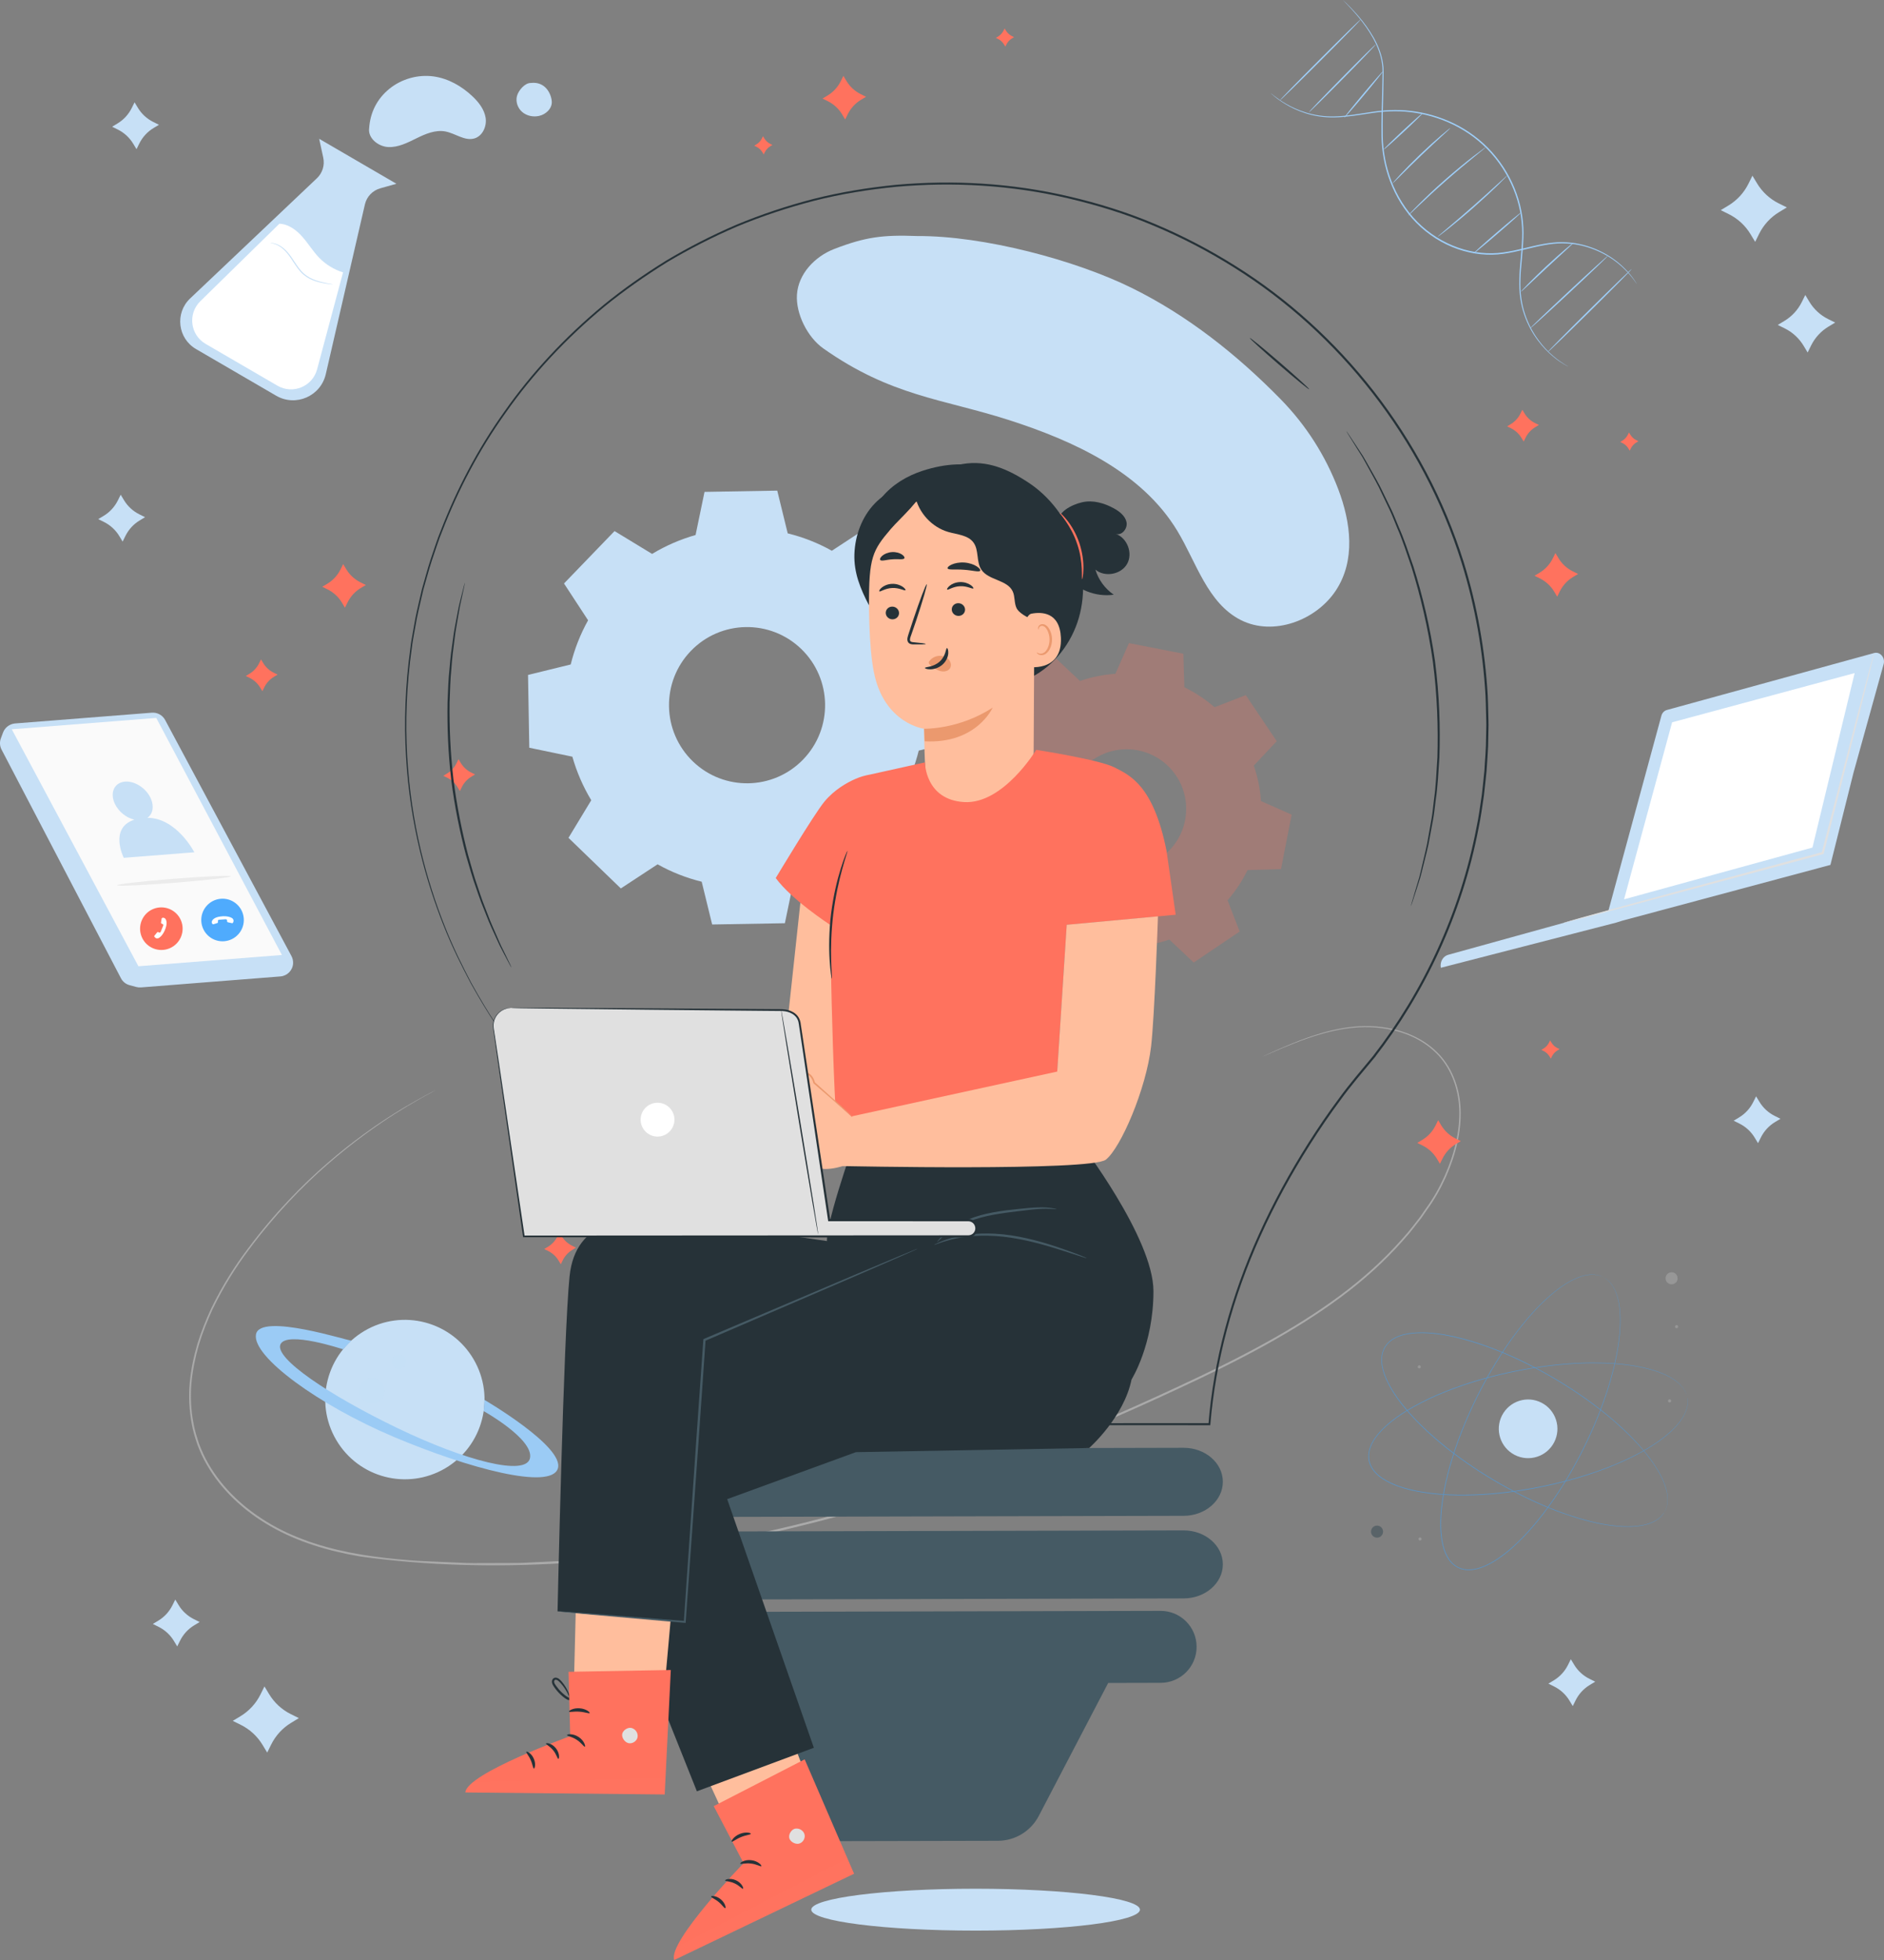 <svg width="650" height="676" viewBox="0 0 650 676" fill="none" xmlns="http://www.w3.org/2000/svg">
<rect x="0" y="0" width="650" height="676" fill="#808080" stroke="none"/>
<title>Techonologies We Deploy</title>
<g clip-path="url(#clip0_28_2762)">
<path d="M393.295 658.64C393.295 662.63 367.913 665.864 336.592 665.864C305.272 665.864 279.89 662.63 279.89 658.64C279.89 654.65 305.272 651.417 336.592 651.417C367.913 651.431 393.295 654.65 393.295 658.64Z" fill="#C7E0F6"/>
<path d="M224.977 191.046C229.722 188.177 234.772 186.007 239.982 184.521L243.068 169.652L268.159 169.215L271.769 183.953C277.023 185.249 282.16 187.245 286.992 189.953L299.683 181.638L317.745 199.085L309.886 212.061C312.753 216.809 314.921 221.862 316.406 227.076L331.266 230.164L331.702 255.271L316.974 258.883C315.678 264.141 313.684 269.267 310.977 274.117L319.288 286.816L301.852 304.89L288.884 297.025C284.14 299.894 279.089 302.064 273.879 303.55L270.793 318.419L245.702 318.856L242.093 304.103C236.839 302.807 231.716 300.812 226.869 298.103L214.193 306.419L196.131 288.972L203.99 275.995C201.123 271.248 198.954 266.194 197.47 260.98L182.61 257.893L182.174 232.785L196.902 229.173C198.198 223.916 200.192 218.789 202.899 213.94L194.588 201.24L212.024 183.167L224.977 191.046ZM238.367 224.498C228.034 235.203 228.339 252.257 239.036 262.597C249.734 272.937 266.776 272.631 277.11 261.927C287.443 251.223 287.138 234.169 276.44 223.828C265.743 213.503 248.686 213.794 238.367 224.498Z" fill="#C7E0F6"/>
<path opacity="0.25" d="M372.599 234.868C376.587 233.484 380.706 232.669 384.825 232.392L389.496 221.804L408.271 225.474L408.621 237.038C412.332 238.844 415.839 241.145 419.027 243.926L429.811 239.747L440.494 255.635L432.577 264.053C433.959 268.058 434.774 272.165 435.051 276.287L445.632 280.962L441.964 299.749L430.408 300.098C428.603 303.812 426.304 307.322 423.524 310.497L427.701 321.288L411.837 331.978L403.425 324.055C399.437 325.439 395.318 326.255 391.199 326.531L386.527 337.119L367.753 333.449L367.403 321.885C363.692 320.08 360.185 317.778 356.997 314.997L346.213 319.177L335.53 303.302L343.447 294.884C342.065 290.894 341.25 286.773 340.973 282.651L330.392 277.976L334.06 259.189L345.616 258.839C347.421 255.126 349.72 251.616 352.5 248.441L348.323 237.649L364.187 226.96L372.599 234.868ZM377.242 261.927C367.84 268.262 365.351 281.034 371.682 290.443C378.013 299.851 390.777 302.341 400.179 296.006C409.581 289.671 412.07 276.898 405.739 267.49C399.408 258.082 386.644 255.592 377.242 261.927Z" fill="#FF725E"/>
<path d="M438.398 32.142C438.398 32.142 438.515 32.215 438.747 32.39C438.966 32.564 439.286 32.841 439.723 33.161C440.596 33.831 441.906 34.778 443.71 35.827C445.515 36.875 447.829 37.982 450.653 38.841C453.476 39.701 456.838 40.269 460.564 40.152C464.29 40.065 468.321 39.351 472.673 38.696C477.01 38.011 481.769 37.647 486.703 38.244C491.637 38.827 496.731 40.21 501.592 42.57C506.453 44.929 511.067 48.293 514.865 52.589C518.679 56.886 521.517 61.823 523.307 66.935C525.111 72.032 525.81 77.319 525.577 82.27C525.403 87.236 524.704 91.897 524.573 96.266C524.398 100.649 524.937 104.742 526.13 108.266C527.295 111.805 528.954 114.776 530.7 117.165C532.432 119.568 534.237 121.388 535.823 122.742C536.595 123.441 537.366 123.966 537.992 124.461C538.661 124.912 539.214 125.306 539.68 125.597C540.131 125.874 540.495 126.092 540.757 126.238C540.99 126.383 541.121 126.471 541.121 126.471C541.121 126.485 540.99 126.412 540.743 126.281C540.481 126.136 540.117 125.932 539.651 125.67C539.171 125.393 538.618 125.014 537.934 124.577C537.293 124.097 536.507 123.573 535.721 122.873C534.12 121.534 532.272 119.713 530.496 117.31C528.721 114.922 527.018 111.936 525.825 108.368C524.588 104.815 524.034 100.664 524.18 96.251C524.282 91.838 524.966 87.163 525.141 82.241C525.344 77.319 524.66 72.119 522.856 67.08C521.08 62.041 518.271 57.148 514.502 52.91C510.747 48.657 506.191 45.337 501.374 42.992C496.556 40.647 491.521 39.264 486.645 38.681C481.755 38.084 477.054 38.419 472.717 39.089C468.38 39.73 464.319 40.429 460.564 40.487C456.809 40.589 453.403 39.992 450.565 39.103C447.727 38.201 445.399 37.065 443.609 35.987C441.804 34.909 440.509 33.933 439.65 33.234C439.213 32.885 438.908 32.608 438.704 32.419C438.5 32.244 438.384 32.142 438.398 32.142Z" fill="#9ECFFA"/>
<path d="M463.3 0C463.3 0 465.09 1.529 467.943 4.719C469.355 6.321 471.029 8.33 472.673 10.879C474.318 13.413 475.991 16.515 476.85 20.273C477.068 21.205 477.214 22.18 477.301 23.185C477.36 24.19 477.36 25.21 477.345 26.258C477.301 28.341 477.272 30.496 477.229 32.739C477.127 37.21 476.981 42.002 477.068 47.026C477.17 52.036 478.087 57.293 480.037 62.376C481.973 67.459 484.942 72.396 489.003 76.503C493.063 80.61 497.983 83.639 503.12 85.43C508.258 87.222 513.614 87.76 518.577 87.061C523.54 86.391 528.124 84.921 532.549 84.134C534.761 83.741 536.929 83.493 539.025 83.522C541.121 83.566 543.115 83.77 544.992 84.178C548.733 84.979 551.949 86.406 554.554 87.935C557.174 89.493 559.183 91.197 560.667 92.727C562.166 94.241 563.17 95.581 563.811 96.499C564.102 96.95 564.335 97.314 564.509 97.576C564.67 97.824 564.728 97.955 564.728 97.955C564.728 97.955 564.626 97.838 564.466 97.605C564.291 97.358 564.044 97.008 563.738 96.571C563.069 95.668 562.05 94.372 560.536 92.887C559.037 91.387 557.029 89.712 554.423 88.197C551.818 86.697 548.645 85.314 544.934 84.542C543.086 84.149 541.106 83.959 539.04 83.93C536.973 83.916 534.834 84.163 532.636 84.571C528.241 85.357 523.671 86.843 518.649 87.542C513.628 88.27 508.185 87.731 502.975 85.925C497.764 84.12 492.787 81.047 488.668 76.881C484.549 72.716 481.551 67.721 479.601 62.58C477.651 57.424 476.719 52.109 476.632 47.055C476.559 42.016 476.719 37.225 476.836 32.754C476.894 30.511 476.938 28.355 476.981 26.273C477.01 25.239 477.01 24.219 476.952 23.229C476.865 22.253 476.748 21.292 476.53 20.375C475.7 16.675 474.07 13.602 472.455 11.054C470.839 8.505 469.195 6.481 467.812 4.864C466.429 3.248 465.28 2.068 464.508 1.252C464.13 0.859 463.839 0.568 463.62 0.335C463.388 0.117 463.3 0 463.3 0Z" fill="#9ECFFA"/>
<path d="M477.156 24.584C477.258 24.671 474.347 28.326 470.65 32.754C466.953 37.181 463.868 40.691 463.766 40.604C463.664 40.516 466.575 36.861 470.272 32.433C473.968 28.021 477.054 24.496 477.156 24.584Z" fill="#9ECFFA"/>
<path d="M474.667 15.306C474.769 15.408 469.689 20.709 463.315 27.176C456.955 33.627 451.715 38.783 451.613 38.696C451.511 38.593 456.591 33.292 462.966 26.826C469.326 20.374 474.565 15.219 474.667 15.306Z" fill="#9ECFFA"/>
<path d="M469.471 6.699C469.573 6.801 463.402 13.122 455.703 20.826C448.004 28.53 441.687 34.705 441.585 34.603C441.484 34.502 447.655 28.181 455.354 20.477C463.053 12.773 469.369 6.598 469.471 6.699Z" fill="#9ECFFA"/>
<path d="M524.733 73.342C524.82 73.444 521.225 76.692 516.699 80.58C512.173 84.484 508.432 87.556 508.345 87.44C508.258 87.338 511.853 84.09 516.379 80.202C520.905 76.313 524.646 73.24 524.733 73.342Z" fill="#9ECFFA"/>
<path d="M519.93 60.599C519.959 60.628 519.654 60.963 519.1 61.531C518.547 62.114 517.718 62.944 516.685 63.949C514.618 65.959 511.692 68.682 508.389 71.595C505.085 74.507 501.999 77.042 499.744 78.847C498.608 79.75 497.691 80.464 497.037 80.945C496.382 81.425 496.018 81.687 496.003 81.658C495.989 81.629 496.309 81.323 496.92 80.799C497.604 80.216 498.477 79.474 499.525 78.585C501.723 76.721 504.765 74.143 508.068 71.231C511.372 68.332 514.312 65.653 516.452 63.701C517.456 62.784 518.315 62.012 518.984 61.4C519.566 60.847 519.901 60.57 519.93 60.599Z" fill="#9ECFFA"/>
<path d="M512.566 50.798C512.58 50.827 512.217 51.148 511.518 51.73C510.747 52.356 509.757 53.172 508.563 54.148C506.06 56.187 502.64 59.026 498.943 62.274C495.246 65.522 491.986 68.551 489.658 70.779C488.537 71.842 487.605 72.731 486.892 73.415C486.237 74.041 485.859 74.362 485.83 74.347C485.801 74.318 486.136 73.94 486.747 73.284C487.358 72.614 488.275 71.682 489.41 70.546C491.695 68.26 494.912 65.172 498.623 61.925C502.32 58.677 505.798 55.866 508.345 53.9C509.626 52.91 510.674 52.138 511.401 51.614C512.129 51.046 512.551 50.769 512.566 50.798Z" fill="#9ECFFA"/>
<path d="M500.384 44.172C500.413 44.201 500.137 44.477 499.627 44.958C499.03 45.497 498.317 46.167 497.459 46.953C495.625 48.628 493.092 50.958 490.356 53.594C487.62 56.216 485.175 58.633 483.414 60.395C482.584 61.211 481.886 61.91 481.318 62.478C480.823 62.959 480.532 63.221 480.503 63.192C480.474 63.163 480.721 62.871 481.173 62.332C481.624 61.808 482.308 61.051 483.152 60.148C484.855 58.327 487.256 55.866 490.007 53.23C492.758 50.609 495.319 48.308 497.226 46.691C498.172 45.876 498.958 45.235 499.496 44.812C500.049 44.361 500.369 44.142 500.384 44.172Z" fill="#9ECFFA"/>
<path d="M490.953 38.943C491.04 39.045 488.071 41.958 484.331 45.453C480.576 48.948 477.461 51.701 477.36 51.599C477.272 51.497 480.227 48.584 483.982 45.089C487.737 41.594 490.851 38.841 490.953 38.943Z" fill="#9ECFFA"/>
<path d="M542.897 83.726C542.926 83.755 542.678 84.003 542.227 84.44C541.689 84.95 541.034 85.547 540.291 86.246C538.545 87.848 536.318 89.916 533.859 92.188C531.413 94.489 529.201 96.557 527.469 98.174C526.712 98.873 526.058 99.484 525.519 99.979C525.053 100.402 524.791 100.62 524.762 100.591C524.733 100.562 524.966 100.3 525.388 99.834C525.81 99.368 526.436 98.712 527.222 97.911C528.794 96.309 531.006 94.139 533.509 91.809C536.013 89.479 538.341 87.425 540.044 85.969C540.903 85.241 541.601 84.658 542.096 84.28C542.591 83.901 542.882 83.697 542.897 83.726Z" fill="#9ECFFA"/>
<path d="M554.773 88.212C554.86 88.314 548.922 94.008 541.485 100.94C534.048 107.873 527.95 113.407 527.862 113.305C527.775 113.203 533.713 107.509 541.15 100.576C548.587 93.644 554.685 88.11 554.773 88.212Z" fill="#9ECFFA"/>
<path d="M562.952 92.785C563.054 92.887 556.65 99.368 548.645 107.276C540.641 115.184 534.091 121.519 533.989 121.417C533.888 121.315 540.291 114.834 548.296 106.912C556.286 99.018 562.85 92.683 562.952 92.785Z" fill="#9ECFFA"/>
<path d="M574.261 521.524C574.261 521.524 574.348 521.32 574.537 520.927C574.581 520.825 574.639 520.723 574.697 520.606C574.755 520.49 574.785 520.344 574.843 520.184C574.945 519.878 575.076 519.528 575.134 519.121C575.178 518.917 575.221 518.698 575.25 518.465C575.265 518.232 575.279 517.985 575.309 517.722C575.338 517.46 575.323 517.198 575.309 516.907C575.294 516.63 575.309 516.324 575.25 516.019C575.148 514.795 574.785 513.412 574.231 511.912C573.14 508.897 571.102 505.504 568.293 501.936C565.499 498.353 561.875 494.625 557.582 490.823C553.288 487.037 548.282 483.236 542.664 479.537C537.031 475.837 530.788 472.255 523.933 469.036C520.512 467.434 516.932 465.92 513.206 464.58C509.48 463.225 505.609 462.046 501.592 461.143C497.575 460.269 493.413 459.643 489.163 459.788C487.052 459.876 484.913 460.152 482.89 460.866C481.886 461.23 480.925 461.711 480.052 462.337C479.193 462.992 478.451 463.779 477.883 464.696C477.359 465.628 477.025 466.662 476.865 467.726C476.748 468.789 476.777 469.866 476.952 470.93C477.287 473.041 478.102 475.051 479.033 476.944C480.954 480.731 483.53 484.081 486.237 487.168C488.959 490.256 491.87 493.066 494.868 495.673C497.852 498.28 500.908 500.683 503.964 502.897C510.092 507.339 516.263 511.067 522.215 514.213C528.168 517.344 533.917 519.878 539.316 521.8C544.701 523.723 549.722 525.077 554.205 525.791C558.688 526.519 562.646 526.65 565.805 526.155C567.377 525.907 568.759 525.543 569.894 525.048C570.185 524.946 570.433 524.786 570.695 524.669C570.942 524.538 571.19 524.422 571.408 524.276C571.626 524.131 571.83 523.999 572.034 523.868C572.223 523.723 572.383 523.577 572.543 523.446C572.878 523.184 573.125 522.907 573.329 522.674C573.431 522.558 573.547 522.456 573.62 522.354C573.693 522.237 573.766 522.15 573.824 522.062C574.13 521.698 574.261 521.524 574.261 521.524C574.261 521.524 574.144 521.713 573.897 522.077C573.839 522.164 573.766 522.266 573.693 522.383C573.606 522.485 573.504 522.601 573.402 522.718C573.184 522.951 572.951 523.242 572.616 523.504C572.456 523.635 572.281 523.796 572.107 523.941C571.903 524.072 571.699 524.203 571.481 524.349C571.262 524.509 571.03 524.626 570.768 524.757C570.506 524.873 570.258 525.048 569.967 525.15C568.832 525.66 567.449 526.024 565.863 526.286C562.69 526.796 558.717 526.679 554.22 525.966C549.722 525.266 544.687 523.912 539.287 522.004C533.888 520.096 528.124 517.562 522.157 514.431C516.19 511.3 510.004 507.572 503.862 503.13C500.792 500.902 497.735 498.499 494.737 495.892C491.739 493.285 488.828 490.459 486.092 487.372C483.37 484.27 480.794 480.906 478.859 477.09C477.913 475.182 477.097 473.158 476.748 471.002C476.574 469.925 476.53 468.818 476.661 467.726C476.821 466.633 477.156 465.57 477.709 464.594C478.291 463.648 479.062 462.832 479.936 462.162C480.838 461.521 481.813 461.026 482.846 460.662C484.898 459.919 487.067 459.657 489.192 459.57C493.471 459.424 497.662 460.05 501.679 460.924C505.711 461.827 509.597 463.007 513.323 464.376C517.048 465.73 520.629 467.245 524.064 468.847C530.919 472.08 537.177 475.677 542.809 479.376C548.427 483.09 553.448 486.906 557.727 490.707C562.006 494.508 565.63 498.266 568.424 501.863C571.219 505.46 573.256 508.868 574.348 511.897C574.886 513.412 575.236 514.795 575.338 516.033C575.381 516.339 575.367 516.645 575.381 516.922C575.396 517.213 575.396 517.475 575.367 517.737C575.352 517.999 575.323 518.247 575.309 518.48C575.279 518.713 575.221 518.931 575.178 519.135C575.119 519.558 574.974 519.907 574.872 520.213C574.814 520.359 574.77 520.504 574.726 520.635C574.668 520.752 574.61 520.868 574.566 520.956C574.362 521.32 574.261 521.524 574.261 521.524Z" fill="#5A93C5"/>
<path d="M582.149 481.954C582.149 481.954 582.076 481.736 581.96 481.328C581.931 481.226 581.901 481.11 581.858 480.979C581.814 480.848 581.741 480.717 581.683 480.571C581.552 480.28 581.421 479.93 581.188 479.581C581.072 479.406 580.97 479.202 580.839 479.013C580.693 478.823 580.548 478.634 580.388 478.43C580.242 478.212 580.053 478.022 579.849 477.818C579.646 477.615 579.456 477.382 579.224 477.192C578.321 476.348 577.142 475.546 575.73 474.804C572.907 473.289 569.123 472.109 564.655 471.308C560.187 470.493 554.991 470.129 549.271 470.143C543.551 470.173 537.279 470.668 530.627 471.658C523.976 472.648 516.917 474.134 509.67 476.289C506.046 477.367 502.378 478.634 498.696 480.105C495.014 481.576 491.346 483.265 487.751 485.275C484.171 487.299 480.649 489.615 477.578 492.542C476.064 494.013 474.638 495.644 473.619 497.523C473.11 498.47 472.717 499.475 472.484 500.509C472.28 501.557 472.251 502.649 472.44 503.713C472.673 504.761 473.11 505.751 473.706 506.654C474.332 507.528 475.074 508.315 475.904 508.985C477.563 510.339 479.499 511.3 481.464 512.087C485.422 513.63 489.57 514.417 493.645 514.927C497.735 515.407 501.781 515.582 505.74 515.524C509.699 515.48 513.57 515.247 517.34 514.854C524.864 514.082 531.952 512.757 538.487 511.14C545.021 509.509 550.989 507.572 556.301 505.417C561.599 503.261 566.241 500.931 570.069 498.47C573.897 496.023 576.938 493.489 578.962 491.013C579.966 489.775 580.766 488.581 581.276 487.46C581.421 487.183 581.508 486.906 581.61 486.644C581.712 486.382 581.814 486.134 581.872 485.872C581.945 485.625 582.003 485.377 582.062 485.159C582.105 484.925 582.134 484.707 582.163 484.503C582.251 484.095 582.236 483.717 582.236 483.396C582.236 483.236 582.251 483.09 582.236 482.959C582.222 482.828 582.207 482.712 582.193 482.595C582.178 482.173 582.149 481.954 582.149 481.954C582.149 481.954 582.193 482.173 582.251 482.595C582.265 482.697 582.28 482.828 582.294 482.959C582.309 483.09 582.294 483.236 582.294 483.396C582.294 483.717 582.309 484.095 582.236 484.503C582.207 484.707 582.178 484.94 582.134 485.173C582.076 485.406 582.018 485.639 581.945 485.901C581.887 486.163 581.785 486.411 581.683 486.673C581.567 486.935 581.494 487.227 581.348 487.503C580.839 488.639 580.053 489.833 579.049 491.086C577.026 493.591 573.984 496.139 570.156 498.601C566.329 501.077 561.671 503.421 556.374 505.591C551.076 507.761 545.08 509.713 538.545 511.358C532.01 512.99 524.908 514.329 517.369 515.101C513.599 515.495 509.713 515.728 505.754 515.771C501.781 515.815 497.735 515.655 493.631 515.174C489.541 514.664 485.379 513.878 481.391 512.32C479.412 511.533 477.461 510.557 475.759 509.189C474.914 508.504 474.158 507.703 473.517 506.8C472.906 505.883 472.455 504.863 472.222 503.771C472.018 502.679 472.062 501.557 472.266 500.479C472.513 499.402 472.92 498.382 473.43 497.421C474.463 495.499 475.904 493.868 477.432 492.382C480.518 489.426 484.069 487.095 487.649 485.071C491.259 483.061 494.941 481.357 498.623 479.886C502.305 478.416 505.987 477.149 509.611 476.071C516.874 473.915 523.947 472.43 530.613 471.454C537.279 470.478 543.551 469.983 549.286 469.969C555.02 469.954 560.201 470.347 564.684 471.163C569.167 471.978 572.951 473.173 575.774 474.702C577.186 475.474 578.379 476.275 579.267 477.134C579.515 477.323 579.689 477.571 579.893 477.775C580.097 477.979 580.286 478.183 580.431 478.401C580.592 478.605 580.737 478.809 580.883 478.998C581.014 479.202 581.116 479.391 581.232 479.581C581.465 479.93 581.596 480.294 581.712 480.586C581.77 480.731 581.829 480.862 581.872 480.993C581.901 481.124 581.931 481.241 581.96 481.343C582.105 481.736 582.149 481.954 582.149 481.954Z" fill="#5A93C5"/>
<path d="M553.07 440.419C553.07 440.419 552.866 440.346 552.459 440.186C552.357 440.142 552.24 440.098 552.124 440.055C551.993 440.011 551.847 439.982 551.702 439.938C551.396 439.865 551.032 439.749 550.61 439.72C550.406 439.691 550.188 439.661 549.941 439.647C549.708 439.647 549.46 439.647 549.198 439.647C548.936 439.632 548.675 439.661 548.383 439.691C548.107 439.734 547.801 439.734 547.51 439.807C546.288 439.996 544.934 440.448 543.479 441.103C540.553 442.399 537.308 444.671 533.946 447.715C530.569 450.759 527.091 454.633 523.612 459.162C520.134 463.706 516.685 468.964 513.381 474.833C510.092 480.702 506.933 487.197 504.197 494.246C502.829 497.77 501.577 501.455 500.486 505.256C499.394 509.057 498.477 513.018 497.866 517.082C497.269 521.145 496.935 525.354 497.386 529.577C497.619 531.675 498.041 533.801 498.9 535.767C499.336 536.743 499.889 537.675 500.559 538.505C501.257 539.306 502.101 540.005 503.047 540.5C504.023 540.966 505.07 541.228 506.147 541.301C507.224 541.345 508.287 541.228 509.335 540.995C511.416 540.515 513.366 539.568 515.186 538.505C518.824 536.32 521.997 533.524 524.893 530.611C527.775 527.669 530.395 524.582 532.781 521.422C535.168 518.261 537.351 515.057 539.36 511.839C543.362 505.416 546.666 498.994 549.373 492.833C552.08 486.673 554.22 480.76 555.762 475.24C557.305 469.721 558.309 464.624 558.717 460.094C559.124 455.565 558.993 451.618 558.28 448.487C557.931 446.929 557.465 445.574 556.898 444.482C556.781 444.205 556.592 443.958 556.461 443.71C556.315 443.463 556.184 443.23 556.01 443.026C555.85 442.822 555.704 442.618 555.559 442.429C555.398 442.254 555.238 442.094 555.093 441.948C554.816 441.628 554.511 441.409 554.263 441.205C554.132 441.103 554.03 441.016 553.914 440.929C553.798 440.856 553.696 440.797 553.608 440.739C553.259 440.535 553.07 440.419 553.07 440.419C553.07 440.419 553.259 440.521 553.637 440.739C553.725 440.797 553.841 440.856 553.958 440.929C554.074 441.001 554.176 441.103 554.307 441.191C554.554 441.395 554.86 441.613 555.151 441.919C555.297 442.064 555.457 442.225 555.617 442.399C555.762 442.589 555.908 442.778 556.068 442.997C556.243 443.2 556.374 443.433 556.519 443.681C556.665 443.929 556.839 444.176 556.97 444.453C557.553 445.545 558.018 446.914 558.382 448.472C559.11 451.604 559.255 455.58 558.862 460.109C558.469 464.653 557.48 469.765 555.937 475.284C554.409 480.804 552.269 486.731 549.562 492.906C546.855 499.081 543.551 505.504 539.549 511.941C537.541 515.159 535.358 518.378 532.971 521.538C530.584 524.713 527.964 527.815 525.068 530.757C522.171 533.684 518.984 536.495 515.317 538.694C513.483 539.772 511.518 540.733 509.393 541.214C508.331 541.461 507.239 541.578 506.133 541.534C505.041 541.447 503.95 541.185 502.946 540.704C501.956 540.194 501.097 539.481 500.369 538.65C499.671 537.806 499.103 536.845 498.667 535.854C497.793 533.859 497.371 531.718 497.138 529.592C496.687 525.339 497.037 521.101 497.633 517.023C498.245 512.946 499.162 508.984 500.268 505.169C501.359 501.353 502.625 497.668 503.993 494.144C506.744 487.081 509.902 480.585 513.206 474.702C516.525 468.832 519.974 463.575 523.481 459.031C526.974 454.487 530.467 450.628 533.858 447.584C537.25 444.54 540.51 442.283 543.45 440.987C544.92 440.346 546.288 439.895 547.51 439.705C547.816 439.632 548.107 439.632 548.398 439.603C548.674 439.574 548.951 439.545 549.213 439.56C549.475 439.56 549.722 439.56 549.955 439.574C550.188 439.589 550.406 439.632 550.625 439.661C551.047 439.691 551.411 439.807 551.716 439.894C551.876 439.938 552.022 439.967 552.138 440.011C552.255 440.069 552.371 440.113 552.473 440.157C552.866 440.317 553.07 440.419 553.07 440.419Z" fill="#5A93C5"/>
<path d="M476.253 526.534C477.214 527.174 477.461 528.471 476.821 529.417C476.181 530.378 474.885 530.626 473.939 529.985C472.979 529.344 472.731 528.048 473.372 527.102C473.998 526.155 475.293 525.893 476.253 526.534Z" fill="#596368"/>
<path d="M578.758 440.477C578.976 441.599 578.248 442.705 577.128 442.924C576.007 443.142 574.901 442.414 574.682 441.293C574.464 440.171 575.192 439.064 576.313 438.846C577.433 438.613 578.525 439.356 578.758 440.477Z" fill="#979797"/>
<path d="M490.459 530.684C490.517 530.976 490.328 531.252 490.036 531.311C489.745 531.369 489.468 531.18 489.41 530.888C489.352 530.597 489.541 530.32 489.833 530.262C490.124 530.218 490.401 530.408 490.459 530.684Z" fill="#979797"/>
<path d="M490.182 471.323C490.24 471.614 490.051 471.891 489.76 471.949C489.469 472.008 489.192 471.818 489.134 471.527C489.075 471.236 489.265 470.959 489.556 470.901C489.847 470.842 490.124 471.032 490.182 471.323Z" fill="#979797"/>
<path d="M576.546 483.061C576.604 483.353 576.415 483.629 576.124 483.688C575.833 483.746 575.556 483.557 575.498 483.265C575.439 482.974 575.629 482.697 575.92 482.639C576.211 482.595 576.488 482.77 576.546 483.061Z" fill="#979797"/>
<path d="M578.962 457.458C579.021 457.75 578.831 458.026 578.54 458.085C578.249 458.143 577.972 457.953 577.914 457.662C577.855 457.371 578.045 457.094 578.336 457.036C578.627 456.992 578.904 457.167 578.962 457.458Z" fill="#979797"/>
<path d="M536.205 497.438C538.766 492.47 536.817 486.365 531.852 483.802C526.886 481.24 520.785 483.19 518.225 488.159C515.664 493.127 517.613 499.232 522.578 501.795C527.543 504.357 533.644 502.407 536.205 497.438Z" fill="#C7E0F6"/>
<path d="M461.685 168.662C457.26 157.083 450.565 146.598 441.848 137.699C426.828 122.364 409.727 108.776 390.384 99.266C371.027 89.741 339.474 81.294 316.493 81.411C304.632 80.959 298.635 81.702 287.836 85.867C281.083 88.474 275.422 94.489 274.956 101.611C274.519 108.208 278.594 116.32 284.038 120.165C307.441 136.665 325.167 137.539 347.872 144.806C370.562 152.074 393.921 162.836 406.161 183.05C412.798 194.017 416.596 208.042 428.123 213.867C439.301 219.503 454.044 214.027 460.884 203.658C467.725 193.289 466.095 180.24 461.685 168.662Z" fill="#C7E0F6"/>
<path d="M150.504 375.887C150.504 375.887 149.936 376.222 148.816 376.834C147.695 377.46 145.992 378.319 143.838 379.601C139.501 382.077 133.17 385.893 125.529 391.529C117.903 397.165 108.923 404.607 99.695 414.452C95.082 419.374 90.425 424.879 85.869 431.011C81.285 437.113 76.977 443.987 73.309 451.633C71.548 455.478 69.918 459.512 68.637 463.75C67.4 468.002 66.469 472.444 66.046 477.046C65.653 481.648 65.872 486.382 66.789 491.086C67.196 493.445 67.953 495.746 68.71 498.062C69.583 500.334 70.587 502.591 71.839 504.732C76.758 513.368 84.53 520.621 93.714 525.864C102.912 531.136 113.536 534.325 124.554 536.16C130.084 537.078 135.717 537.704 141.451 538.141C144.318 538.388 147.2 538.476 150.096 538.607C152.993 538.738 155.918 538.854 158.843 538.985C161.769 539.175 164.723 539.102 167.692 539.102C170.661 539.087 173.645 539.087 176.628 539.073C179.627 539.131 182.625 538.883 185.652 538.767C188.679 538.621 191.706 538.49 194.748 538.345C219.112 536.874 244.174 532.985 269.396 527.131C319.899 515.392 366.05 497.1 406.685 478.124C427.031 468.701 446.083 458.856 462.121 446.972C470.141 441.06 477.316 434.564 483.458 427.646C484.214 426.773 484.986 425.913 485.728 425.054C486.47 424.195 487.14 423.263 487.853 422.389C488.552 421.501 489.25 420.612 489.934 419.724C490.575 418.806 491.215 417.889 491.841 416.971C494.461 413.389 496.6 409.602 498.346 405.743C501.796 398.039 503.761 390.014 503.44 382.397C503.12 374.81 500.224 367.746 495.377 363.086C490.575 358.367 484.491 355.979 478.873 354.93C473.197 353.882 467.87 354.144 463.213 354.945C458.541 355.731 454.495 356.955 451.046 358.149C447.596 359.358 444.744 360.537 442.43 361.498C440.145 362.489 438.398 363.232 437.205 363.741C436.026 364.251 435.415 364.499 435.415 364.499C435.415 364.499 435.997 364.207 437.161 363.668C438.325 363.144 440.057 362.343 442.357 361.353C444.656 360.362 447.509 359.154 450.958 357.93C454.408 356.707 458.454 355.455 463.155 354.639C467.827 353.809 473.212 353.532 478.931 354.566C484.593 355.615 490.764 357.989 495.669 362.78C500.617 367.499 503.586 374.693 503.921 382.383C504.27 390.101 502.291 398.213 498.827 405.976C497.08 409.864 494.926 413.695 492.307 417.292C491.666 418.209 491.04 419.127 490.4 420.059C489.701 420.947 489.017 421.836 488.304 422.739C487.591 423.627 486.922 424.559 486.165 425.433C485.408 426.292 484.651 427.166 483.88 428.04C477.723 435.001 470.519 441.526 462.471 447.482C446.388 459.439 427.308 469.328 406.961 478.765C366.312 497.799 320.117 516.121 269.556 527.888C219.097 539.699 169.002 543.005 124.423 536.845C113.347 534.98 102.65 531.776 93.365 526.432C84.108 521.145 76.249 513.805 71.271 505.038C70.005 502.868 68.986 500.581 68.113 498.266C67.342 495.921 66.585 493.591 66.177 491.188C65.26 486.425 65.042 481.634 65.45 476.988C65.886 472.342 66.832 467.871 68.084 463.59C69.379 459.322 71.038 455.274 72.814 451.4C76.511 443.725 80.848 436.836 85.476 430.719C90.061 424.574 94.747 419.068 99.39 414.161C108.661 404.316 117.684 396.888 125.354 391.296C133.039 385.689 139.399 381.917 143.765 379.485C148.132 377.009 150.504 375.887 150.504 375.887Z" fill="#AAAAAA"/>
<path d="M573.169 246.955L554.947 314.006L499.627 329.313C497.837 329.808 496.731 331.759 497.109 333.784L557.625 318.201L559.765 317.531L631.516 298.307L639.477 266.514L649.825 229.231C650.582 226.959 648.705 224.644 646.594 225.226L575.09 244.873C574.144 245.135 573.416 245.921 573.169 246.955Z" fill="#C7E0F6"/>
<path d="M576.895 249.125L560.318 310.176L625.316 292.321L639.87 232.144L576.895 249.125Z" fill="white"/>
<path d="M646.594 225.227C646.609 225.227 646.594 225.343 646.536 225.576C646.478 225.853 646.405 226.188 646.303 226.61C646.07 227.557 645.765 228.882 645.357 230.557C644.484 234.038 643.261 239.004 641.719 245.164C638.56 257.602 634.18 274.845 629.217 294.316L629.158 294.535L628.94 294.593C625.607 295.496 622.1 296.443 618.534 297.404C596.674 303.244 576.895 308.516 562.515 312.361C555.384 314.225 549.591 315.74 545.516 316.803C543.551 317.298 541.994 317.691 540.888 317.982C540.393 318.099 539.986 318.201 539.68 318.274C539.403 318.332 539.258 318.361 539.258 318.346C539.258 318.332 539.389 318.288 539.651 318.201C539.956 318.113 540.349 317.982 540.844 317.837C541.95 317.516 543.478 317.079 545.443 316.526C549.489 315.405 555.267 313.803 562.384 311.851C576.749 307.963 596.514 302.603 618.345 296.676C621.91 295.715 625.418 294.768 628.751 293.88L628.489 294.142C633.539 274.685 638.007 257.47 641.224 245.048C642.854 238.916 644.164 233.965 645.081 230.499C645.532 228.838 645.896 227.528 646.158 226.581C646.274 226.173 646.376 225.838 646.449 225.576C646.536 225.343 646.58 225.227 646.594 225.227Z" fill="#E0E0E0"/>
<path d="M153.588 506.43C166.678 498.749 171.068 481.903 163.392 468.804C155.716 455.705 138.882 451.312 125.791 458.993C112.7 466.674 108.311 483.52 115.987 496.619C123.663 509.718 140.497 514.111 153.588 506.43Z" fill="#C7E0F6"/>
<g opacity="0.3">
<g opacity="0.3">
<g opacity="0.3">
<g opacity="0.3">
<path opacity="0.3" d="M130.463 483.629C128.28 484.794 125.558 483.979 124.394 481.794C123.229 479.61 124.044 476.886 126.227 475.721C128.411 474.556 131.132 475.372 132.297 477.556C133.461 479.741 132.631 482.45 130.463 483.629Z" fill="#C7E0F6"/>
</g>
</g>
</g>
</g>
<g opacity="0.3">
<g opacity="0.3">
<g opacity="0.3">
<g opacity="0.3">
<path opacity="0.3" d="M138.86 471.905C137.594 472.59 136.008 472.109 135.338 470.842C134.654 469.575 135.135 467.988 136.401 467.318C137.667 466.633 139.253 467.114 139.923 468.381C140.607 469.648 140.127 471.221 138.86 471.905Z" fill="#C7E0F6"/>
</g>
</g>
</g>
</g>
<path d="M121.221 462.366C120.857 462.701 89.697 452.565 88.314 460.225C86.931 467.886 109.971 484.634 135.848 495.571C161.725 506.508 190.047 513.994 192.463 506.494C194.879 498.993 167.183 482.842 167.183 482.842L166.892 486.702C166.892 486.702 184.022 496.256 182.872 502.809C181.708 509.363 160.531 503.814 137.085 492.527C113.638 481.24 94.558 468.424 96.77 463.648C98.982 458.885 118.368 465.381 118.368 465.381L121.221 462.366Z" fill="#9BCBF5"/>
<g opacity="0.3">
<g opacity="0.3">
<g opacity="0.3">
<g opacity="0.3">
<g opacity="0.3">
<path opacity="0.3" d="M149.616 460.211C149.485 460.531 147.215 459.643 143.416 459.279C139.661 458.9 134.261 459.293 129.138 461.886C124.03 464.507 120.537 468.658 118.645 471.92C116.709 475.197 116.098 477.571 115.763 477.483C115.53 477.454 115.603 474.906 117.306 471.206C118.15 469.371 119.445 467.303 121.25 465.308C123.04 463.313 125.383 461.42 128.163 459.978C130.958 458.565 133.854 457.779 136.532 457.502C139.21 457.211 141.64 457.386 143.62 457.779C147.622 458.58 149.732 460.007 149.616 460.211Z" fill="#C7E0F6"/>
</g>
</g>
</g>
</g>
</g>
<path d="M110.116 47.871L111.528 54.395C112.081 56.973 111.266 59.653 109.345 61.473L65.595 102.936C60.283 107.975 61.302 116.698 67.618 120.383L95.271 136.476C102.024 140.408 110.64 136.665 112.401 129.048L125.893 70.517C126.504 67.837 128.542 65.697 131.19 64.954L136.765 63.381L110.116 47.871Z" fill="#C7E0F6"/>
<path d="M118.354 93.95C115.268 92.989 112.43 91.256 110.174 88.955C107.991 86.727 106.376 83.989 104.309 81.658C102.242 79.314 99.506 77.289 96.392 77.158L69.103 103.897C64.707 108.208 65.624 115.519 70.937 118.606L95.722 133.024C101.034 136.112 107.817 133.316 109.403 127.374L118.354 93.95Z" fill="white"/>
<g opacity="0.3">
<g opacity="0.3">
<g opacity="0.3">
<g opacity="0.3">
<g opacity="0.3">
<path opacity="0.3" d="M75.929 117.383C75.871 117.47 75.23 117.222 74.43 116.305C73.658 115.387 72.887 113.698 72.872 111.514C72.872 110.436 73.032 109.227 73.484 108.018C73.906 106.824 74.561 105.63 75.376 104.479C76.991 102.178 79.145 100.139 81.27 97.911C89.901 89.071 97.207 82.212 97.585 82.59C97.964 82.969 91.283 90.425 82.653 99.266C80.513 101.494 78.345 103.489 76.802 105.528C76.031 106.547 75.405 107.581 74.968 108.601C74.531 109.606 74.313 110.625 74.24 111.557C74.095 113.45 74.561 114.951 75.055 115.883C75.579 116.815 76.031 117.266 75.929 117.383Z" fill="#C7E0F6"/>
</g>
</g>
</g>
</g>
</g>
<path d="M114.817 98.086C114.817 98.115 114.439 98.086 113.755 97.998C113.071 97.911 112.096 97.78 110.888 97.518C109.694 97.256 108.253 96.877 106.783 96.12C106.056 95.741 105.328 95.26 104.644 94.678C103.96 94.095 103.349 93.382 102.781 92.639C101.646 91.124 100.758 89.581 99.812 88.284C98.88 86.988 97.847 85.94 96.872 85.241C95.897 84.527 94.951 84.192 94.296 84.032C93.641 83.886 93.248 83.886 93.248 83.857C93.248 83.843 93.35 83.843 93.525 83.828C93.714 83.813 93.976 83.843 94.325 83.886C95.009 84.003 95.999 84.309 97.018 85.008C98.051 85.707 99.113 86.741 100.088 88.066C101.064 89.377 101.966 90.921 103.072 92.406C103.64 93.134 104.222 93.819 104.877 94.387C105.532 94.955 106.23 95.421 106.929 95.799C108.341 96.557 109.738 96.95 110.917 97.256C112.096 97.547 113.071 97.722 113.755 97.853C114.439 97.969 114.817 98.057 114.817 98.086Z" fill="#C7E0F6"/>
<path d="M167.547 40.633C167.095 37.734 165.174 35.273 163.035 33.249C159.323 29.724 154.666 27.059 149.601 26.36C144.216 25.617 138.54 27.205 134.32 30.642C130.099 34.079 127.727 38.768 127.363 44.201C126.868 47.623 130.448 50.521 133.897 50.711C137.347 50.9 140.592 49.225 143.707 47.696C146.807 46.167 150.227 44.71 153.633 45.337C157.082 45.977 160.328 48.73 163.69 47.74C166.513 46.895 167.998 43.545 167.547 40.633Z" fill="#C7E0F6"/>
<path d="M190.367 34.968C190.164 32.273 188.082 28.006 183.134 28.618C181.096 28.574 178.899 31.137 178.36 33.118C177.836 35.099 178.622 37.312 180.18 38.638C181.737 39.963 183.934 40.429 185.943 39.992C188.33 39.482 190.557 37.4 190.367 34.968Z" fill="#C7E0F6"/>
<path d="M1.048 252.65L0.291 254.674C-0.175 255.941 -0.087 257.34 0.539 258.534L41.727 337.396C42.338 338.575 43.429 339.449 44.71 339.784L47.039 340.411C47.563 340.556 48.116 340.6 48.654 340.556L96.741 336.77C99.113 336.58 100.991 334.672 101.122 332.284C101.165 331.41 100.976 330.536 100.569 329.764L56.965 248.31C56.077 246.65 54.272 245.66 52.395 245.805L5.152 249.519C3.289 249.708 1.703 250.917 1.048 252.65Z" fill="#C7E0F6"/>
<path d="M4.061 251.528L47.752 333.26L97.265 329.371L53.908 247.611L4.061 251.528Z" fill="#FAFAFA"/>
<path d="M52.788 313.54C56.513 311.953 60.836 313.686 62.422 317.414C64.009 321.143 62.277 325.468 58.551 327.055C54.825 328.643 50.503 326.924 48.916 323.181C47.33 319.453 49.062 315.128 52.788 313.54Z" fill="#FF725E"/>
<path d="M55.757 316.861L55.553 318.186C55.524 318.346 55.626 318.507 55.771 318.565L56.019 318.667C56.019 318.667 56.47 318.783 56.324 319.191C56.222 319.482 55.48 321.303 55.48 321.303C55.48 321.303 55.291 321.783 54.927 321.623L54.563 321.478C54.432 321.434 54.301 321.463 54.214 321.565L53.282 322.73C53.181 322.847 53.195 323.036 53.312 323.138L53.646 323.473C53.705 323.531 53.777 323.575 53.865 323.604C54.025 323.662 54.301 323.691 54.563 323.618C55 323.487 56.295 322.57 57.125 320.181C57.911 317.895 57.168 317.036 56.994 316.817C56.892 316.686 56.557 316.526 56.383 316.526C56.324 316.526 56.208 316.526 56.106 316.526C55.931 316.555 55.786 316.686 55.757 316.861Z" fill="white"/>
<path d="M72.014 322.891C68.928 320.255 68.564 315.623 71.199 312.536C73.833 309.448 78.461 309.084 81.547 311.72C84.632 314.356 84.996 318.988 82.362 322.075C79.727 325.163 75.099 325.527 72.014 322.891Z" fill="#4FABFD"/>
<path d="M73.673 318.769L74.954 318.361C75.114 318.318 75.216 318.158 75.201 317.997L75.186 317.735C75.186 317.735 75.099 317.284 75.521 317.225C75.827 317.182 77.792 317.051 77.792 317.051C77.792 317.051 78.301 317.007 78.33 317.415L78.359 317.808C78.374 317.939 78.461 318.056 78.592 318.085L80.047 318.405C80.208 318.434 80.353 318.347 80.411 318.201L80.557 317.75C80.586 317.662 80.601 317.575 80.586 317.488C80.557 317.313 80.47 317.051 80.295 316.847C79.989 316.512 78.592 315.755 76.074 316.089C73.687 316.395 73.236 317.444 73.12 317.706C73.047 317.866 73.047 318.23 73.134 318.391C73.163 318.449 73.207 318.536 73.265 318.638C73.323 318.74 73.498 318.813 73.673 318.769Z" fill="white"/>
<path d="M50.867 282.054C52.715 280.758 53.268 278.151 52.016 275.355C50.357 271.699 46.224 269.136 42.789 269.617C39.354 270.112 37.913 273.461 39.573 277.117C40.853 279.928 43.604 282.083 46.369 282.709C37.491 285.549 42.702 295.86 42.702 295.86L67.051 293.952C67.036 293.952 60.982 282.098 50.867 282.054Z" fill="#C7E0F6"/>
<path d="M79.625 302.239C79.654 302.618 70.893 303.623 60.05 304.482C49.207 305.341 40.388 305.72 40.358 305.327C40.329 304.948 49.091 303.943 59.948 303.084C70.776 302.239 79.582 301.846 79.625 302.239Z" fill="#EBEBEB"/>
<path d="M91.24 581.642L92.841 584.293C94.631 587.264 97.236 589.667 100.351 591.21L103.116 592.579L100.467 594.181C97.498 595.973 95.097 598.58 93.554 601.696L92.186 604.463L90.585 601.813C88.795 598.842 86.189 596.439 83.075 594.895L80.31 593.526L82.958 591.924C85.927 590.133 88.329 587.526 89.872 584.409L91.24 581.642Z" fill="#C7E0F6"/>
<path d="M604.606 60.599L606.207 63.25C607.997 66.221 610.602 68.624 613.717 70.167L616.482 71.536L613.833 73.138C610.864 74.93 608.463 77.537 606.92 80.653L605.552 83.42L603.951 80.77C602.161 77.799 599.556 75.396 596.441 73.852L593.676 72.483L596.325 70.881C599.294 69.09 601.695 66.483 603.238 63.366L604.606 60.599Z" fill="#C7E0F6"/>
<path d="M622.842 101.742L624.225 104.043C625.782 106.635 628.038 108.718 630.745 110.058L633.161 111.252L630.861 112.635C628.271 114.194 626.19 116.451 624.851 119.16L623.657 121.577L622.275 119.276C620.717 116.684 618.461 114.601 615.754 113.262L613.338 112.067L615.638 110.684C618.229 109.125 620.31 106.868 621.649 104.159L622.842 101.742Z" fill="#C7E0F6"/>
<path d="M60.472 551.685L61.608 553.564C62.874 555.675 64.722 557.365 66.92 558.457L68.885 559.433L67.007 560.569C64.897 561.836 63.208 563.685 62.117 565.885L61.142 567.851L60.007 565.972C58.74 563.86 56.892 562.171 54.694 561.079L52.73 560.103L54.607 558.967C56.717 557.7 58.406 555.85 59.497 553.651L60.472 551.685Z" fill="#C7E0F6"/>
<path d="M541.951 572.263L543.086 574.142C544.352 576.254 546.2 577.943 548.398 579.035L550.363 580.011L548.485 581.147C546.375 582.414 544.687 584.264 543.595 586.463L542.62 588.429L541.485 586.55C540.219 584.438 538.37 582.749 536.173 581.657L534.208 580.681L536.085 579.545C538.196 578.278 539.884 576.428 540.975 574.229L541.951 572.263Z" fill="#C7E0F6"/>
<path d="M46.428 35.288L47.563 37.166C48.829 39.278 50.677 40.967 52.875 42.06L54.84 43.035L52.962 44.171C50.852 45.438 49.164 47.288 48.072 49.487L47.097 51.453L45.962 49.575C44.696 47.463 42.847 45.773 40.65 44.681L38.685 43.705L40.562 42.569C42.673 41.302 44.361 39.453 45.453 37.254L46.428 35.288Z" fill="#C7E0F6"/>
<path d="M605.872 378.116L607.007 379.994C608.274 382.106 610.122 383.796 612.32 384.888L614.284 385.864L612.407 387C610.297 388.267 608.608 390.116 607.517 392.315L606.542 394.281L605.406 392.403C604.14 390.291 602.292 388.601 600.094 387.509L598.129 386.533L600.007 385.398C602.117 384.13 603.805 382.281 604.897 380.082L605.872 378.116Z" fill="#C7E0F6"/>
<path d="M41.639 170.627L42.775 172.506C44.041 174.618 45.889 176.307 48.087 177.4L50.051 178.375L48.174 179.511C46.064 180.778 44.375 182.628 43.284 184.827L42.309 186.793L41.173 184.914C39.907 182.803 38.059 181.113 35.861 180.021L33.897 179.045L35.774 177.909C37.884 176.642 39.573 174.793 40.664 172.594L41.639 170.627Z" fill="#C7E0F6"/>
<path d="M118.397 194.556L119.445 196.303C120.624 198.269 122.342 199.842 124.394 200.862L126.213 201.765L124.466 202.813C122.502 203.993 120.93 205.711 119.911 207.765L119.009 209.585L117.961 207.838C116.782 205.872 115.065 204.299 113.012 203.279L111.193 202.376L112.94 201.328C114.904 200.148 116.476 198.43 117.495 196.376L118.397 194.556Z" fill="#FF725E"/>
<path d="M496.178 386.358L497.226 388.106C498.405 390.072 500.122 391.645 502.174 392.664L503.993 393.567L502.247 394.616C500.282 395.796 498.71 397.514 497.692 399.568L496.789 401.388L495.741 399.64C494.562 397.674 492.845 396.101 490.793 395.082L488.974 394.179L490.72 393.13C492.685 391.951 494.257 390.232 495.276 388.179L496.178 386.358Z" fill="#FF725E"/>
<path d="M290.98 26.171L292.028 27.919C293.207 29.885 294.924 31.457 296.976 32.477L298.796 33.38L297.049 34.428C295.084 35.608 293.512 37.327 292.494 39.38L291.591 41.201L290.543 39.453C289.364 37.487 287.647 35.914 285.595 34.895L283.776 33.992L285.522 32.943C287.487 31.763 289.059 30.045 290.078 27.991L290.98 26.171Z" fill="#FF725E"/>
<path d="M536.638 190.754L537.686 192.502C538.865 194.468 540.582 196.041 542.634 197.06L544.454 197.963L542.707 199.012C540.742 200.192 539.171 201.91 538.152 203.964L537.249 205.784L536.202 204.036C535.023 202.07 533.305 200.497 531.253 199.478L529.434 198.575L531.18 197.526C533.145 196.347 534.717 194.628 535.736 192.575L536.638 190.754Z" fill="#FF725E"/>
<path d="M158.188 261.854L158.96 263.121C159.819 264.548 161.07 265.699 162.569 266.442L163.908 267.097L162.642 267.869C161.216 268.728 160.066 269.981 159.324 271.481L158.669 272.82L157.897 271.553C157.039 270.126 155.787 268.976 154.288 268.233L152.949 267.577L154.215 266.806C155.641 265.946 156.791 264.694 157.534 263.194L158.188 261.854Z" fill="#FF725E"/>
<path d="M193.002 425.068L193.773 426.335C194.632 427.763 195.883 428.913 197.382 429.656L198.721 430.311L197.455 431.083C196.029 431.942 194.879 433.195 194.137 434.695L193.482 436.035L192.711 434.768C191.852 433.34 190.6 432.19 189.101 431.447L187.762 430.792L189.028 430.02C190.455 429.161 191.604 427.908 192.347 426.408L193.002 425.068Z" fill="#FF725E"/>
<path d="M525.213 141.325L525.985 142.592C526.843 144.019 528.095 145.17 529.594 145.913L530.933 146.568L529.667 147.34C528.241 148.199 527.091 149.452 526.349 150.952L525.694 152.292L524.922 151.025C524.064 149.597 522.812 148.447 521.313 147.704L519.974 147.049L521.24 146.277C522.666 145.418 523.816 144.165 524.558 142.665L525.213 141.325Z" fill="#FF725E"/>
<path d="M90.046 227.426L90.817 228.693C91.676 230.12 92.928 231.271 94.427 232.013L95.766 232.669L94.5 233.441C93.073 234.3 91.924 235.552 91.181 237.052L90.526 238.392L89.755 237.125C88.896 235.698 87.645 234.547 86.146 233.805L84.807 233.149L86.073 232.377C87.499 231.518 88.649 230.266 89.391 228.766L90.046 227.426Z" fill="#FF725E"/>
<path d="M562.021 149.161L562.457 149.889C562.952 150.704 563.665 151.374 564.524 151.797L565.281 152.175L564.553 152.612C563.738 153.107 563.068 153.821 562.646 154.68L562.268 155.438L561.831 154.709C561.336 153.894 560.623 153.224 559.765 152.802L559.008 152.423L559.736 151.986C560.551 151.491 561.22 150.777 561.642 149.918L562.021 149.161Z" fill="#FF725E"/>
<path d="M534.804 358.833L535.241 359.561C535.736 360.377 536.449 361.047 537.308 361.469L538.065 361.848L537.337 362.285C536.522 362.78 535.852 363.493 535.43 364.353L535.052 365.11L534.615 364.382C534.12 363.566 533.407 362.896 532.549 362.474L531.792 362.095L532.519 361.658C533.334 361.163 534.004 360.45 534.426 359.59L534.804 358.833Z" fill="#FF725E"/>
<path d="M346.605 9.801L347.042 10.53C347.537 11.345 348.25 12.015 349.109 12.437L349.866 12.816L349.138 13.253C348.323 13.748 347.653 14.462 347.231 15.321L346.853 16.078L346.416 15.35C345.921 14.534 345.208 13.864 344.35 13.442L343.593 13.063L344.32 12.627C345.136 12.132 345.805 11.418 346.227 10.559L346.605 9.801Z" fill="#FF725E"/>
<path d="M263.24 46.982L263.676 47.711C264.171 48.526 264.884 49.196 265.743 49.618L266.5 49.997L265.772 50.434C264.957 50.929 264.288 51.643 263.866 52.502L263.487 53.259L263.051 52.531C262.556 51.716 261.843 51.046 260.984 50.623L260.227 50.245L260.955 49.808C261.77 49.313 262.439 48.599 262.861 47.74L263.24 46.982Z" fill="#FF725E"/>
<path d="M202.316 444.205L202.753 444.933C203.248 445.749 203.961 446.419 204.82 446.841L205.577 447.22L204.849 447.657C204.034 448.152 203.364 448.865 202.942 449.725L202.564 450.482L202.127 449.754C201.632 448.938 200.919 448.268 200.061 447.846L199.304 447.467L200.031 447.03C200.846 446.535 201.516 445.822 201.938 444.962L202.316 444.205Z" fill="#FF725E"/>
<path d="M227.932 551.713L408.373 551.291C415.854 551.277 421.909 546.005 421.894 539.524C421.879 533.043 415.81 527.815 408.33 527.829L227.888 528.251C220.407 528.266 214.353 533.538 214.367 540.019C214.382 546.485 220.451 551.728 227.932 551.713Z" fill="#455A64"/>
<path d="M227.932 523.227L408.373 522.805C415.854 522.79 421.909 517.518 421.894 511.037C421.879 504.557 415.81 499.328 408.33 499.343L227.888 499.765C220.407 499.78 214.353 505.052 214.367 511.533C214.382 518.013 220.451 523.256 227.932 523.227Z" fill="#455A64"/>
<path d="M235.194 555.966L400.412 555.587C407.267 555.573 412.827 561.107 412.841 567.967C412.856 574.811 407.325 580.389 400.47 580.404L382.336 580.448L358.38 626.323C355.644 631.566 350.215 634.872 344.306 634.886L285.26 635.017C279.278 635.032 273.806 631.697 271.07 626.381L247.58 580.753L235.252 580.783C228.412 580.797 222.838 575.263 222.823 568.403C222.794 561.559 228.339 555.981 235.194 555.966Z" fill="#455A64"/>
<path d="M178.448 363.624C178.448 363.624 178.448 363.624 178.433 363.624C178.433 363.624 178.884 364.309 179.758 365.62C180.645 366.93 181.97 368.867 183.687 371.416C184.56 372.683 185.521 374.11 186.598 375.683C187.646 377.271 188.679 379.091 189.873 381.013C191.037 382.95 192.303 385.033 193.657 387.276C195.039 389.489 196.233 392.009 197.659 394.601C198.358 395.897 199.071 397.237 199.799 398.621C200.162 399.305 200.541 400.004 200.919 400.718C201.254 401.446 201.603 402.174 201.953 402.917C203.35 405.888 204.805 409.019 206.348 412.296C207.716 415.646 209.142 419.141 210.627 422.767C211.98 426.452 213.319 430.311 214.702 434.316C217.205 442.414 219.694 451.181 221.455 460.691C223.201 470.186 224.57 480.425 224.395 491.202V491.449H224.628C277.008 491.479 342.443 491.508 417.251 491.551H417.557L417.586 491.246C419.361 469.735 425.241 447.511 434.963 426.073C439.81 415.34 445.559 404.796 452.094 394.514C455.354 389.373 458.818 384.305 462.5 379.353C466.109 374.358 470.199 369.654 474.201 364.804L474.682 364.222H473.91L474.201 364.804C491.535 342.536 504.459 315.259 510.135 285.563C510.921 281.864 511.401 278.107 511.969 274.349C512.202 272.471 512.377 270.563 512.595 268.67L512.886 265.83L513.075 262.975C513.177 261.067 513.352 259.16 513.41 257.237C513.454 255.315 513.497 253.392 513.526 251.47C513.614 249.548 513.468 247.625 513.454 245.688C513.395 243.766 513.381 241.829 513.279 239.892C512.391 224.44 509.67 208.915 504.983 193.856C491.462 150.733 462.296 114.237 426.26 91.736C417.266 86.071 407.893 81.207 398.273 77.172C388.667 73.109 378.741 70.065 368.801 67.75C348.891 63.075 328.646 62.012 309.216 63.745C299.509 64.706 289.961 66.264 280.748 68.594C271.536 70.983 262.614 73.954 254.085 77.507C245.586 81.163 237.464 85.328 229.765 89.93C222.139 94.663 214.906 99.746 208.182 105.237C194.821 116.319 183.309 128.713 174.052 141.922C164.665 155.044 157.533 168.909 152.207 182.671C150.78 186.079 149.747 189.589 148.554 192.982C147.433 196.405 146.56 199.856 145.57 203.235C144.799 206.658 143.954 210.022 143.285 213.386C142.979 215.075 142.688 216.736 142.397 218.396C142.106 220.056 141.786 221.702 141.611 223.362C139.777 236.542 139.37 249.14 140.069 260.834C141.422 284.296 146.982 304.001 153.08 319.293C156.107 326.968 159.455 333.507 162.424 339.128C165.509 344.677 168.333 349.265 170.734 352.876C171.957 354.668 173.034 356.255 173.965 357.61C174.94 358.92 175.77 360.027 176.425 360.916C177.705 362.634 178.288 363.421 178.448 363.624C178.302 363.421 177.735 362.649 176.497 360.916C175.842 360.013 175.027 358.877 174.052 357.537C173.135 356.168 172.073 354.58 170.85 352.775C168.464 349.148 165.669 344.561 162.598 339.012C159.658 333.39 156.34 326.851 153.342 319.176C147.287 303.884 141.8 284.209 140.491 260.791C139.821 249.111 140.229 236.542 142.092 223.406C142.266 221.76 142.586 220.114 142.877 218.454C143.169 216.794 143.474 215.134 143.78 213.459C144.449 210.109 145.293 206.76 146.065 203.352C147.054 199.988 147.928 196.55 149.048 193.143C150.242 189.749 151.275 186.254 152.701 182.861C158.028 169.142 165.16 155.335 174.533 142.257C183.774 129.106 195.243 116.756 208.575 105.717C215.284 100.256 222.503 95.188 230.1 90.469C237.785 85.882 245.877 81.745 254.347 78.105C262.861 74.566 271.754 71.609 280.923 69.235C290.121 66.905 299.625 65.361 309.289 64.415C328.646 62.696 348.818 63.774 368.64 68.434C378.552 70.75 388.419 73.779 397.996 77.828C407.573 81.847 416.916 86.697 425.867 92.333C461.758 114.761 490.793 151.112 504.255 194.06C508.927 209.061 511.634 224.527 512.522 239.906C512.624 241.829 512.639 243.751 512.697 245.674C512.711 247.596 512.857 249.518 512.77 251.426C512.726 253.349 512.682 255.256 512.653 257.164C512.609 259.072 512.435 260.98 512.318 262.873L512.144 265.728L511.853 268.568C511.649 270.461 511.474 272.34 511.241 274.218C510.674 277.961 510.194 281.704 509.408 285.389C503.761 314.967 490.895 342.143 473.634 364.323L473.182 364.906H473.925L473.634 364.323C469.66 369.144 465.571 373.848 461.932 378.887C458.235 383.853 454.772 388.936 451.497 394.092C444.962 404.403 439.184 414.976 434.338 425.738C424.586 447.249 418.692 469.56 416.931 491.144L417.266 490.838C342.443 490.881 277.023 490.911 224.642 490.94L224.875 491.187C225.035 480.323 223.653 470.099 221.877 460.575C220.087 451.035 217.569 442.268 215.051 434.171C213.654 430.166 212.3 426.292 210.932 422.607C209.433 418.966 208.007 415.471 206.624 412.121C205.082 408.845 203.612 405.728 202.2 402.757C201.851 402.014 201.501 401.271 201.167 400.558C200.788 399.844 200.41 399.16 200.046 398.461C199.304 397.092 198.591 395.752 197.892 394.441C196.451 391.863 195.243 389.344 193.86 387.13C192.492 384.902 191.226 382.819 190.047 380.882C188.854 378.96 187.806 377.139 186.743 375.567C185.666 373.994 184.677 372.581 183.804 371.314C182.057 368.78 180.718 366.858 179.816 365.547C178.913 364.251 178.433 363.595 178.433 363.595C178.448 363.624 178.448 363.624 178.448 363.624Z" fill="#263238"/>
<path d="M486.776 312.535C486.791 312.535 486.849 312.404 486.936 312.128C487.038 311.807 487.184 311.399 487.358 310.904C487.722 309.768 488.246 308.181 488.901 306.156C489.236 305.122 489.6 303.972 489.993 302.719C490.356 301.452 490.677 300.054 491.055 298.569C491.768 295.569 492.758 292.19 493.369 288.36C493.718 286.452 494.097 284.457 494.475 282.374C494.854 280.291 495.043 278.092 495.348 275.835C496.032 271.32 496.251 266.441 496.6 261.315C496.964 251.062 496.615 239.746 495.086 227.994C493.427 216.255 490.749 205.26 487.664 195.473C485.976 190.623 484.462 185.992 482.599 181.812C481.697 179.715 480.925 177.647 480.008 175.739C479.077 173.831 478.189 172.011 477.345 170.263C475.729 166.739 473.881 163.739 472.397 161.045C471.625 159.705 470.956 158.452 470.257 157.316C469.544 156.209 468.874 155.204 468.278 154.302C467.099 152.525 466.182 151.127 465.527 150.136C465.221 149.699 464.989 149.335 464.799 149.059C464.625 148.826 464.537 148.695 464.523 148.709C464.508 148.724 464.581 148.855 464.727 149.102C464.901 149.394 465.12 149.758 465.396 150.209C466.022 151.229 466.91 152.641 468.03 154.447C468.612 155.365 469.253 156.384 469.951 157.491C470.621 158.627 471.276 159.894 472.033 161.234C473.488 163.943 475.293 166.943 476.879 170.482C477.709 172.229 478.582 174.05 479.499 175.958C480.401 177.865 481.158 179.934 482.031 182.031C483.865 186.196 485.35 190.827 487.009 195.662C490.036 205.42 492.685 216.386 494.344 228.081C495.872 239.79 496.222 251.048 495.916 261.271C495.596 266.369 495.392 271.233 494.752 275.733C494.461 277.99 494.286 280.175 493.922 282.258C493.558 284.34 493.194 286.335 492.86 288.229C492.277 292.059 491.331 295.438 490.662 298.438C490.298 299.938 490.007 301.336 489.658 302.603C489.279 303.855 488.93 305.006 488.624 306.055C488.028 308.093 487.562 309.695 487.213 310.846C487.067 311.356 486.951 311.778 486.863 312.098C486.791 312.39 486.761 312.535 486.776 312.535Z" fill="#263238"/>
<path d="M431.179 116.552C431.048 116.713 435.531 120.805 441.193 125.698C446.869 130.592 451.57 134.436 451.701 134.276C451.832 134.116 447.349 130.024 441.687 125.13C436.026 120.237 431.325 116.407 431.179 116.552Z" fill="#263238"/>
<path d="M176.454 333.667C176.468 333.667 176.425 333.55 176.323 333.332C176.206 333.084 176.061 332.764 175.886 332.385C175.464 331.511 174.882 330.317 174.154 328.803C173.776 328.016 173.354 327.157 172.888 326.225C172.437 325.278 172 324.215 171.505 323.094C170.545 320.836 169.337 318.317 168.274 315.404C167.721 313.962 167.139 312.448 166.528 310.889C165.931 309.316 165.422 307.642 164.825 305.923C163.603 302.501 162.598 298.758 161.478 294.826C159.426 286.932 157.621 278.121 156.442 268.771C155.35 259.407 155.016 250.421 155.118 242.266C155.278 238.188 155.35 234.314 155.729 230.687C155.889 228.882 155.991 227.134 156.195 225.459C156.413 223.784 156.617 222.182 156.806 220.653C157.141 217.58 157.708 214.842 158.101 212.425C158.319 211.216 158.494 210.094 158.698 209.06C158.916 208.041 159.134 207.109 159.309 206.25C159.658 204.604 159.935 203.308 160.139 202.361C160.211 201.953 160.284 201.618 160.342 201.342C160.386 201.109 160.401 200.992 160.386 200.992C160.372 200.992 160.328 201.109 160.27 201.327C160.197 201.589 160.11 201.924 159.993 202.332C159.76 203.279 159.426 204.56 159.018 206.191C158.814 207.036 158.581 207.968 158.334 208.988C158.101 210.022 157.912 211.143 157.679 212.352C157.242 214.769 156.631 217.507 156.267 220.58C156.049 222.109 155.831 223.726 155.598 225.401C155.379 227.076 155.263 228.838 155.088 230.644C154.681 234.27 154.579 238.159 154.404 242.251C154.259 250.436 154.579 259.465 155.671 268.859C156.849 278.252 158.683 287.078 160.779 295C161.929 298.933 162.962 302.69 164.214 306.112C164.825 307.831 165.349 309.506 165.96 311.079C166.586 312.652 167.183 314.152 167.75 315.593C168.842 318.492 170.079 321.011 171.083 323.254C171.607 324.375 172.058 325.424 172.524 326.356C173.005 327.288 173.456 328.133 173.849 328.905C174.635 330.39 175.26 331.57 175.712 332.429C175.915 332.793 176.075 333.099 176.206 333.332C176.381 333.579 176.439 333.681 176.454 333.667Z" fill="#263238"/>
<path d="M276.979 303.55L271.041 358.557L235.645 370.368L234.204 387.495L284.169 384.145C284.169 384.145 299.567 384.524 302.914 364.222L303.729 310.861L276.979 303.55Z" fill="#FFBE9D"/>
<path d="M203.51 387.189C204.165 387.932 205.212 388.252 206.158 387.917C206.348 387.844 206.537 387.757 206.726 387.64C207.978 386.839 207.119 384.101 207.119 384.101L213.363 381.305C213.363 381.305 223.289 384.538 227.262 387.364C231.235 390.189 238.163 385.223 238.163 385.223L237.159 370.601L222.284 362.911C222.284 362.911 223.187 363.363 221.833 361.557C220.465 359.736 216.899 361.513 216.899 361.513C216.041 360.669 213.494 360.96 213.494 360.96L203.277 364.965C201.166 365.795 199.551 367.528 198.881 369.683L196.291 377.912C196.291 377.912 195.272 383.621 195.971 384.699C197.019 386.33 198.794 385.441 198.794 385.441C198.794 385.441 200.191 388.645 201.108 388.529C201.967 388.398 203.51 387.189 203.51 387.189Z" fill="#FFBE9D"/>
<path d="M224.351 385.747C224.337 385.762 224.089 385.66 223.594 385.441C223.041 385.194 222.343 384.888 221.455 384.495C219.577 383.708 216.812 382.601 213.276 381.553L213.436 381.538C211.573 382.383 209.477 383.344 207.206 384.378L207.352 384.043C207.512 384.567 207.614 385.106 207.658 385.674C207.687 386.228 207.672 386.854 207.337 387.436C207.163 387.728 206.857 387.946 206.581 388.063C206.304 388.208 205.999 388.325 205.678 388.354C205.038 388.427 204.368 388.252 203.815 387.888C203.684 387.8 203.553 387.684 203.437 387.582L203.35 387.495L203.306 387.451L203.291 387.422C203.204 387.407 204.092 387.495 203.714 387.466L203.699 387.48L203.51 387.626C203.262 387.8 203.015 387.975 202.753 388.15C202.491 388.31 202.214 388.47 201.923 388.616C201.778 388.689 201.618 388.747 201.458 388.791C201.298 388.834 201.108 388.893 200.817 388.834C200.381 388.674 200.162 388.398 199.944 388.135C199.74 387.873 199.551 387.597 199.376 387.32C199.042 386.766 198.751 386.184 198.474 385.587L198.925 385.747C198.125 386.126 197.062 386.184 196.276 385.558C195.913 385.266 195.578 384.873 195.476 384.363C195.374 383.897 195.374 383.475 195.374 383.038C195.403 381.32 195.651 379.616 195.927 377.868V377.854L195.942 377.824C196.378 376.426 196.844 374.941 197.324 373.426C197.615 372.494 197.906 371.562 198.197 370.645C198.503 369.742 198.721 368.766 199.245 367.892C199.74 367.033 200.41 366.275 201.196 365.693C201.967 365.081 202.913 364.746 203.728 364.426C207.119 363.115 210.35 361.863 213.363 360.683L213.407 360.668H213.45C214.091 360.61 214.702 360.61 215.313 360.668C215.924 360.741 216.565 360.843 217.103 361.324L216.71 361.309C217.7 360.552 218.995 360.217 220.145 360.61C221.295 361.003 222.023 361.921 222.517 362.838L222.401 362.722C226.665 364.906 230.158 366.698 232.647 367.979C233.797 368.591 234.728 369.072 235.412 369.45C236.038 369.8 236.373 369.989 236.358 370.004C236.344 370.033 235.994 369.887 235.34 369.581C234.626 369.246 233.68 368.795 232.501 368.242C229.984 367.018 226.462 365.3 222.154 363.188L222.081 363.159L222.037 363.071C221.586 362.27 220.887 361.426 219.956 361.149C219.024 360.829 217.904 361.149 217.074 361.775L216.87 361.935L216.681 361.761C216.361 361.469 215.793 361.338 215.24 361.28C214.687 361.222 214.091 361.236 213.508 361.295L213.581 361.28C210.568 362.474 207.352 363.741 203.961 365.081C203.102 365.416 202.287 365.722 201.589 366.275C200.875 366.8 200.279 367.484 199.828 368.271C199.362 369.043 199.158 369.96 198.852 370.878C198.561 371.795 198.27 372.727 197.979 373.659C197.499 375.159 197.033 376.645 196.597 378.057L196.611 378.014C196.335 379.718 196.087 381.422 196.058 383.067C196.058 383.475 196.058 383.883 196.145 384.232C196.189 384.538 196.422 384.83 196.698 385.048C197.222 385.485 198.023 385.456 198.634 385.179L198.954 385.033L199.085 385.339C199.347 385.907 199.624 386.475 199.944 387C200.25 387.495 200.657 388.092 200.992 388.223C201.006 388.223 201.123 388.237 201.268 388.179C201.399 388.15 201.53 388.092 201.661 388.034C201.923 387.917 202.171 387.771 202.433 387.626C202.68 387.466 202.928 387.305 203.16 387.131L203.335 387L203.35 386.985C202.971 386.956 203.859 387.029 203.772 387.029L203.786 387.043L203.815 387.072L203.888 387.145C203.99 387.232 204.077 387.32 204.194 387.393C204.616 387.684 205.14 387.83 205.635 387.771C205.882 387.742 206.115 387.669 206.348 387.538C206.595 387.436 206.755 387.32 206.872 387.131C207.323 386.315 207.105 385.135 206.872 384.218L206.814 383.97L207.032 383.883C209.317 382.878 211.427 381.96 213.29 381.13L213.377 381.101L213.45 381.13C217.016 382.252 219.752 383.417 221.615 384.291C222.532 384.728 223.245 385.092 223.711 385.354C224.118 385.587 224.366 385.732 224.351 385.747Z" fill="#EB996E"/>
<path d="M216.07 365.708C216.113 365.78 214.993 366.581 212.955 367.615C210.932 368.635 207.949 369.814 204.441 370.543L204.732 370.208C204.689 370.776 204.645 371.373 204.572 371.97C204.077 375.975 202.695 379.397 201.414 381.669C200.773 382.82 200.162 383.679 199.726 384.262C199.274 384.844 198.998 385.135 198.954 385.106C198.852 385.033 199.813 383.737 200.963 381.436C202.112 379.135 203.379 375.771 203.859 371.883C203.932 371.3 203.975 370.717 204.019 370.164L204.034 369.887L204.296 369.829C207.745 369.145 210.699 368.067 212.751 367.164C214.818 366.276 216.012 365.606 216.07 365.708Z" fill="#EB996E"/>
<path d="M207.687 374.489C207.861 374.475 207.949 377.562 206.639 381.087C205.358 384.626 203.306 386.927 203.189 386.81C203.015 386.679 204.747 384.261 205.969 380.839C207.236 377.446 207.468 374.475 207.687 374.489Z" fill="#EB996E"/>
<path d="M239.109 380.446C239.124 380.46 239.022 380.562 238.832 380.723C238.629 380.897 238.323 381.13 237.901 381.392C237.057 381.931 235.718 382.616 233.884 382.965C232.065 383.315 229.736 383.315 227.349 382.383C224.977 381.465 222.59 379.63 221.091 376.951L221.542 377.096C219.315 378.174 216.754 379.019 214.018 379.47C213.043 379.63 212.067 379.732 211.092 379.79C210.132 379.834 209.157 379.892 208.167 379.616C207.716 379.485 207.148 379.237 206.843 378.727C206.537 378.247 206.479 377.664 206.61 377.154C206.741 376.645 207.09 376.179 207.556 375.917C207.934 375.713 208.313 375.494 208.691 375.29C211.689 373.674 214.454 372.348 216.812 371.314C219.17 370.28 221.106 369.523 222.459 369.028C223.813 368.533 224.569 368.314 224.599 368.358C224.613 368.402 223.885 368.722 222.576 369.29C221.251 369.858 219.359 370.688 217.03 371.766C214.716 372.858 211.98 374.227 209.026 375.873C208.662 376.077 208.283 376.295 207.905 376.499C207.599 376.674 207.381 376.965 207.294 377.315C207.206 377.664 207.25 378.043 207.439 378.334C207.628 378.64 207.949 378.786 208.371 378.917C209.186 379.15 210.117 379.106 211.049 379.048C211.995 378.989 212.941 378.888 213.901 378.727C216.565 378.29 219.068 377.475 221.251 376.441L221.542 376.295L221.702 376.586C223.099 379.121 225.341 380.897 227.582 381.815C229.838 382.747 232.065 382.805 233.826 382.514C235.601 382.237 236.94 381.625 237.799 381.159C238.643 380.737 239.08 380.417 239.109 380.446Z" fill="#EB996E"/>
<path d="M196.407 585.997C196.364 585.997 196.306 585.502 196.451 584.628C196.597 583.754 196.946 582.487 197.834 581.133C198.067 580.798 198.285 580.448 198.663 580.128C199.013 579.807 199.624 579.56 200.221 579.778C200.512 579.88 200.803 580.142 200.905 580.463C201.021 580.798 200.963 581.118 200.876 581.395C200.686 581.948 200.395 582.341 200.148 582.793C199.609 583.696 199.173 584.599 198.474 585.618C198.125 586.143 197.353 586.565 196.64 586.448C195.942 586.361 195.374 586.026 194.865 585.662C193.875 584.948 193.002 584.118 192.26 583.259C191.881 582.822 191.546 582.371 191.226 581.919C190.935 581.468 190.586 581.002 190.455 580.375C190.324 579.764 190.557 578.977 191.241 578.701C191.939 578.453 192.507 578.803 192.9 579.079C193.686 579.735 194.166 580.405 194.646 581.06C195.563 582.356 196.073 583.55 196.364 584.38C196.64 585.211 196.713 585.706 196.655 585.72C196.509 585.778 196.044 583.842 194.181 581.409C193.715 580.827 193.147 580.128 192.507 579.633C192.187 579.4 191.765 579.254 191.517 579.371C191.255 579.458 191.11 579.851 191.197 580.23C191.284 580.623 191.575 581.045 191.881 581.468C192.187 581.89 192.521 582.312 192.871 582.735C193.584 583.55 194.428 584.322 195.36 585.007C195.811 585.327 196.291 585.589 196.757 585.647C197.208 585.706 197.572 585.516 197.877 585.138C198.445 584.308 198.998 583.274 199.522 582.429C199.769 581.977 200.075 581.555 200.206 581.176C200.352 580.783 200.264 580.536 200.002 580.419C199.376 580.157 198.765 580.871 198.343 581.468C196.538 583.973 196.568 586.055 196.407 585.997Z" fill="#263238"/>
<path d="M231.934 587.22L249.588 625.479L278.056 612.313L259.805 564.967L231.934 587.22Z" fill="#FFBE9D"/>
<path d="M246.241 622.93L256.545 642.605C256.545 642.605 230.158 669.898 232.632 676L294.662 646.246L277.619 606.793L246.241 622.93Z" fill="#FF725E"/>
<path d="M274.446 630.707C275.8 630.459 277.285 631.406 277.59 632.76C277.896 634.115 276.935 635.615 275.582 635.892C274.228 636.168 272.423 635.076 272.263 633.707C272.118 632.338 273.326 630.619 274.708 630.678" fill="#E0E0E0"/>
<g opacity="0.6">
<g opacity="0.6">
<g opacity="0.6">
<g opacity="0.6">
<g opacity="0.6">
<g opacity="0.6">
<g opacity="0.6">
<g opacity="0.6">
<g opacity="0.6">
<g opacity="0.6">
<g opacity="0.6">
<g opacity="0.6">
<path opacity="0.6" d="M294.677 646.232L292.101 641.28L233.593 671.66C233.593 671.66 231.41 674.194 232.647 675.985L294.677 646.232Z" fill="white"/>
</g>
</g>
</g>
</g>
</g>
</g>
</g>
</g>
</g>
</g>
</g>
</g>
<path d="M255.395 642.766C255.555 643.072 257.127 642.475 259.092 642.737C261.057 642.941 262.454 643.887 262.672 643.64C262.92 643.45 261.61 641.848 259.223 641.586C256.851 641.266 255.206 642.518 255.395 642.766Z" fill="#263238"/>
<path d="M250.185 648.577C250.258 648.897 251.815 648.795 253.459 649.582C255.119 650.324 256.05 651.577 256.341 651.431C256.647 651.344 256.006 649.465 253.94 648.518C251.888 647.557 250.054 648.285 250.185 648.577Z" fill="#263238"/>
<path d="M250.228 658.13C250.534 658.058 250.228 656.354 248.657 655.058C247.099 653.761 245.353 653.791 245.338 654.111C245.28 654.446 246.634 654.897 247.914 655.961C249.21 657.009 249.908 658.247 250.228 658.13Z" fill="#263238"/>
<path d="M252.441 635.178C252.703 635.396 253.896 634.304 255.657 633.605C257.404 632.862 259.019 632.804 259.048 632.469C259.121 632.163 257.287 631.668 255.206 632.527C253.139 633.372 252.179 635.018 252.441 635.178Z" fill="#263238"/>
<path d="M240.433 617.818L193.933 501.367C193.933 501.367 194.981 481.503 198.634 475.226C202.287 468.949 313.073 432.35 313.073 432.35C313.073 432.35 341.293 425.549 360.097 432.35C378.916 439.152 393.018 462.672 390.399 475.75C387.779 488.828 375.772 499.416 375.772 499.416L295.288 500.843L250.883 517.052L280.792 602.803L240.433 617.818Z" fill="#263238"/>
<path d="M199.071 538.242L198.023 580.361L229.372 581.132L233.899 530.582L199.071 538.242Z" fill="#FFBE9D"/>
<path d="M196.16 576.603L196.728 598.798C196.728 598.798 161.012 611.643 160.546 618.212L229.329 618.911L231.439 575.977L196.16 576.603Z" fill="#FF725E"/>
<path d="M218.035 596.031C219.359 596.41 220.262 597.91 219.941 599.264C219.621 600.604 218.093 601.536 216.754 601.187C215.415 600.837 214.28 599.06 214.746 597.764C215.211 596.468 217.06 595.463 218.282 596.133" fill="#E0E0E0"/>
<g opacity="0.6">
<g opacity="0.6">
<g opacity="0.6">
<g opacity="0.6">
<g opacity="0.6">
<g opacity="0.6">
<g opacity="0.6">
<g opacity="0.6">
<g opacity="0.6">
<g opacity="0.6">
<g opacity="0.6">
<g opacity="0.6">
<path opacity="0.6" d="M229.329 618.911L229.198 613.333L163.297 614.746C163.297 614.746 160.226 616.042 160.546 618.212L229.329 618.911Z" fill="white"/>
</g>
</g>
</g>
</g>
</g>
</g>
</g>
</g>
</g>
</g>
</g>
</g>
<path d="M195.622 598.434C195.636 598.769 197.31 598.944 198.954 600.036C200.628 601.085 201.458 602.556 201.778 602.424C202.084 602.366 201.603 600.342 199.595 599.06C197.586 597.749 195.549 598.128 195.622 598.434Z" fill="#263238"/>
<path d="M188.373 601.347C188.301 601.667 189.742 602.264 190.862 603.691C192.027 605.089 192.303 606.633 192.638 606.619C192.958 606.677 193.205 604.711 191.765 602.949C190.367 601.186 188.388 601.026 188.373 601.347Z" fill="#263238"/>
<path d="M184.197 609.954C184.502 610.027 184.983 608.352 184.138 606.503C183.309 604.653 181.737 603.91 181.591 604.187C181.402 604.464 182.406 605.454 183.076 606.983C183.775 608.498 183.862 609.911 184.197 609.954Z" fill="#263238"/>
<path d="M196.306 590.337C196.437 590.643 197.994 590.191 199.886 590.352C201.792 590.468 203.262 591.109 203.437 590.832C203.641 590.585 202.2 589.332 199.973 589.187C197.732 589.012 196.145 590.06 196.306 590.337Z" fill="#263238"/>
<path d="M217.38 421.297C217.38 421.297 198.59 419.797 196.509 440.186C194.413 460.575 192.361 555.748 192.361 555.748L236.256 559.403L243.053 462.148L313.073 432.336C313.073 432.336 229.925 418.675 217.38 421.297Z" fill="#263238"/>
<path d="M294.808 393.771C294.808 393.771 283.412 425.753 285.58 429.321C287.749 432.889 317.061 447.555 317.061 447.555L390.413 475.75C390.413 475.75 397.952 463.764 397.952 445.341C397.952 426.918 372.439 393.786 372.439 393.786H294.808V393.771Z" fill="#263238"/>
<path d="M316.551 430.705C316.551 430.72 316.435 430.778 316.202 430.894C315.94 431.025 315.591 431.171 315.154 431.375C314.193 431.812 312.825 432.409 311.093 433.181C307.499 434.754 302.317 437.011 295.841 439.822C282.757 445.458 264.419 453.351 243.199 462.497L243.432 462.162C242.762 471.774 242.049 482.144 241.307 492.877C239.516 517.97 237.872 541.112 236.577 559.418L236.547 559.753L236.213 559.724C222.867 558.545 211.907 557.583 204.237 556.913C200.468 556.564 197.499 556.287 195.432 556.083C194.457 555.981 193.7 555.909 193.133 555.85C192.609 555.792 192.347 555.748 192.347 555.734C192.347 555.719 192.623 555.719 193.133 555.748C193.7 555.777 194.457 555.836 195.447 555.894C197.528 556.04 200.482 556.258 204.266 556.535C211.936 557.146 222.91 558.006 236.271 559.054L235.922 559.36C237.173 541.054 238.76 517.912 240.492 492.819C241.248 482.085 241.976 471.716 242.66 462.104L242.675 461.857L242.893 461.769C264.157 452.74 282.538 444.934 295.652 439.356C302.157 436.618 307.368 434.433 310.992 432.919C312.753 432.19 314.121 431.637 315.11 431.229C315.547 431.054 315.896 430.923 316.173 430.807C316.42 430.734 316.537 430.69 316.551 430.705Z" fill="#455A64"/>
<path d="M374.884 433.909C374.87 433.967 374.127 433.763 372.832 433.341C371.377 432.875 369.528 432.278 367.316 431.564C362.659 430.078 356.197 428.025 348.832 426.889C341.468 425.753 334.671 426.103 329.912 427.137C325.138 428.127 322.388 429.496 322.329 429.336C322.315 429.292 322.97 428.913 324.236 428.375C325.502 427.821 327.38 427.151 329.781 426.583C334.569 425.389 341.497 424.938 348.949 426.088C356.4 427.239 362.877 429.394 367.491 431.025C369.805 431.841 371.653 432.554 372.934 433.049C374.2 433.545 374.899 433.85 374.884 433.909Z" fill="#455A64"/>
<path d="M364.507 417.044C364.492 417.175 362.047 416.695 358.089 417.015C356.109 417.146 353.766 417.452 351.146 417.758C348.527 418.064 345.66 418.428 342.69 418.981C336.738 420.044 331.6 422.127 328.311 424.312C324.993 426.467 323.435 428.448 323.334 428.331C323.304 428.302 323.639 427.778 324.396 426.948C325.153 426.117 326.332 424.982 327.991 423.831C331.266 421.457 336.505 419.243 342.53 418.166C345.543 417.598 348.425 417.263 351.059 417.001C353.679 416.739 356.051 416.491 358.06 416.433C360.068 416.36 361.698 416.476 362.804 416.651C363.925 416.811 364.522 417.001 364.507 417.044Z" fill="#455A64"/>
<path d="M332.11 160.04C340.551 158.598 347.974 161.86 355.091 166.623C362.208 171.385 367.563 178.565 370.663 186.56C373.924 194.978 374.71 204.444 372.206 213.11C369.703 221.775 363.765 229.537 355.731 233.63C344.757 239.208 330.713 237.271 320.889 229.829C311.065 222.401 305.447 210.11 304.981 197.803C304.661 189.327 306.684 180.647 311.414 173.599C316.158 166.535 323.712 161.263 332.11 160.04Z" fill="#263238"/>
<path d="M356.109 188.759C354.872 185.526 355.353 181.915 354.872 178.492C353.795 170.948 347.726 164.904 340.697 161.962C334.162 159.224 326.186 159.822 318.312 162.37C312.913 164.118 307.833 167.162 304.239 171.545C299.465 177.371 297.777 185.585 299.887 192.823L338.441 187.201C342.05 190.187 345.747 193.23 350.128 194.891C351.408 195.386 352.791 195.75 354.159 195.532C355.513 195.313 356.837 194.396 357.157 193.056C357.521 191.599 356.648 190.158 356.109 188.759Z" fill="#263238"/>
<path d="M317.497 173.031L351.161 180.167C354.421 180.385 356.968 183.065 357.026 186.327L356.619 259.218C356.59 264.199 354.931 269.034 351.874 272.966L348.658 277.102C341.337 286.554 326.506 285.593 320.918 275.034C320.525 274.292 320.263 273.651 320.146 273.127C320.03 272.471 319.855 272.034 319.826 271.481L319.186 264.374C318.851 257.879 318.807 251.281 318.807 251.354C318.807 251.354 305.025 249.606 301.503 231.853C299.741 223.028 299.625 208.435 299.916 196.493C300.193 185.745 306.771 172.303 317.497 173.031Z" fill="#FFBE9D"/>
<path d="M305.592 211.377C305.592 212.586 306.625 213.59 307.892 213.605C309.158 213.62 310.177 212.658 310.177 211.45C310.177 210.241 309.143 209.236 307.877 209.221C306.611 209.192 305.592 210.168 305.592 211.377Z" fill="#263238"/>
<path d="M303.38 203.949C303.671 204.241 305.359 202.886 307.819 202.799C310.278 202.668 312.141 203.877 312.389 203.556C312.52 203.411 312.2 202.886 311.399 202.347C310.599 201.809 309.26 201.299 307.717 201.372C306.189 201.445 304.908 202.056 304.195 202.668C303.467 203.265 303.234 203.818 303.38 203.949Z" fill="#263238"/>
<path d="M328.369 210.197C328.369 211.406 329.402 212.411 330.669 212.425C331.935 212.44 332.954 211.479 332.954 210.27C332.954 209.061 331.92 208.056 330.654 208.042C329.388 208.013 328.354 208.988 328.369 210.197Z" fill="#263238"/>
<path d="M326.783 203.338C327.074 203.629 328.762 202.275 331.236 202.187C333.696 202.056 335.559 203.265 335.806 202.944C335.937 202.799 335.632 202.275 334.817 201.736C334.016 201.197 332.677 200.687 331.134 200.76C329.606 200.833 328.326 201.444 327.612 202.056C326.885 202.668 326.637 203.221 326.783 203.338Z" fill="#263238"/>
<path d="M319.389 222.096C319.389 221.95 317.846 221.746 315.358 221.528C314.732 221.484 314.121 221.382 314.004 220.96C313.844 220.508 314.077 219.824 314.354 219.081C314.892 217.537 315.445 215.906 316.027 214.217C318.341 207.284 320.001 201.605 319.724 201.517C319.447 201.43 317.337 206.964 315.023 213.896C314.47 215.6 313.931 217.231 313.422 218.79C313.218 219.518 312.84 220.348 313.189 221.28C313.378 221.746 313.859 222.066 314.266 222.154C314.674 222.256 315.023 222.256 315.343 222.256C317.832 222.285 319.389 222.241 319.389 222.096Z" fill="#263238"/>
<path d="M318.822 251.354C318.822 251.354 330.873 251.66 342.487 244.043C342.487 244.043 336.956 256.64 319.011 255.665L318.822 251.354Z" fill="#EB996E"/>
<path d="M320.67 228.009C321.514 226.8 323.042 226.101 324.585 226.203C325.662 226.275 326.754 226.756 327.438 227.601C328.122 228.445 328.311 229.683 327.743 230.528C327.118 231.489 325.735 231.766 324.541 231.475C323.348 231.183 322.315 230.455 321.325 229.712C321.048 229.509 320.772 229.29 320.597 229.013C320.423 228.722 320.364 228.344 320.568 228.096" fill="#EB996E"/>
<path d="M326.71 223.523C326.302 223.508 326.404 226.188 324.192 228.183C321.98 230.178 319.113 229.989 319.113 230.368C319.084 230.542 319.768 230.863 320.976 230.848C322.155 230.848 323.872 230.397 325.225 229.173C326.579 227.95 327.117 226.377 327.161 225.27C327.219 224.149 326.899 223.508 326.71 223.523Z" fill="#263238"/>
<path d="M326.928 196.027C327.19 196.682 329.65 196.274 332.546 196.507C335.457 196.682 337.815 197.439 338.179 196.828C338.339 196.536 337.902 195.925 336.942 195.313C335.981 194.701 334.467 194.148 332.721 194.017C330.974 193.9 329.403 194.235 328.369 194.701C327.321 195.167 326.812 195.706 326.928 196.027Z" fill="#263238"/>
<path d="M303.685 193.128C304.137 193.667 305.81 193.026 307.862 192.91C309.9 192.735 311.647 193.143 312.025 192.546C312.185 192.255 311.894 191.701 311.123 191.206C310.351 190.711 309.1 190.318 307.688 190.42C306.291 190.521 305.097 191.075 304.399 191.672C303.685 192.284 303.482 192.866 303.685 193.128Z" fill="#263238"/>
<path d="M362.28 183.56C358.787 173.308 343.549 159.327 332.765 160.302L315.722 170.992C316.886 176.847 321.529 181.886 327.263 183.502C330.334 184.376 334.002 184.551 335.879 187.143C337.786 189.779 336.781 193.711 338.557 196.435C341.017 200.221 347.551 199.901 349.414 204.008C350.229 205.799 349.866 207.969 350.724 209.746C351.859 212.12 357.972 215.032 360.461 214.188C362.95 213.343 362.877 209.076 363.648 206.833C364.973 202.988 364.361 201.022 363.852 198.896C362.673 193.871 363.954 188.454 362.28 183.56Z" fill="#263238"/>
<path d="M353.126 216.459C353.082 215.134 354.494 211.93 355.804 211.668C359.297 210.983 365.628 211.027 366.021 219.926C366.574 232.101 354.232 230.149 354.203 229.8C354.174 229.538 353.3 221.047 353.126 216.459Z" fill="#FFBE9D"/>
<path d="M357.71 225.023C357.769 224.979 357.929 225.169 358.293 225.314C358.656 225.46 359.253 225.547 359.879 225.271C361.145 224.746 362.135 222.649 362.091 220.45C362.077 219.343 361.785 218.295 361.363 217.435C360.956 216.562 360.345 215.965 359.69 215.877C359.035 215.761 358.598 216.168 358.467 216.518C358.322 216.867 358.409 217.1 358.351 217.13C358.322 217.159 358.074 216.94 358.162 216.431C358.205 216.183 358.336 215.892 358.613 215.644C358.889 215.397 359.311 215.251 359.777 215.28C360.723 215.309 361.596 216.125 362.077 217.071C362.601 218.018 362.95 219.183 362.964 220.436C362.993 222.897 361.844 225.242 360.112 225.839C359.268 226.101 358.54 225.882 358.162 225.606C357.754 225.314 357.667 225.052 357.71 225.023Z" fill="#EB996E"/>
<path d="M364.9 180.4C364.856 176.584 369.615 174.094 373.327 173.235C377.038 172.375 380.953 173.497 384.3 175.332C386.251 176.409 388.216 177.924 388.667 180.109C389.103 182.293 387.008 184.9 384.912 184.114C388.914 185.483 390.937 190.827 388.856 194.497C386.775 198.167 381.157 199.187 377.926 196.463C378.974 199.959 381.244 203.061 384.257 205.114C377.999 206.003 371.347 203.338 367.447 198.342C363.532 193.361 362.528 186.269 364.9 180.4Z" fill="#263238"/>
<path d="M373.341 199.769C373.429 199.784 373.749 198.4 373.793 196.114C373.836 193.828 373.501 190.653 372.395 187.318C371.275 183.997 369.616 181.259 368.189 179.468C366.777 177.676 365.671 176.773 365.613 176.832C365.395 176.992 369.47 181.041 371.624 187.58C373.88 194.09 373.065 199.784 373.341 199.769Z" fill="#FF725E"/>
<path d="M319.273 167.307C318.152 172.273 310.613 178.623 307.309 182.482C301.008 189.852 299.756 192.298 299.814 208.77C296.831 203.075 294.56 197.512 294.778 191.09C295.011 184.667 297.369 178.244 301.823 173.628C306.291 168.997 312.913 166.375 319.273 167.307Z" fill="#263238"/>
<path d="M267.635 302.836C267.635 302.836 280.763 280.947 284.401 276.52C287.822 272.369 292.217 269.922 295.142 268.641C296.772 267.927 298.49 267.432 300.251 267.126L319.113 262.946C319.113 262.946 319.142 275.835 332.648 276.636C346.14 277.437 357.506 258.621 357.506 258.621C357.506 258.621 379.309 262 384.519 264.68C389.729 267.359 397.938 270.782 402.449 293.384L405.622 315.492L368.029 318.973L364.434 374.868L345.79 387.859C345.79 387.859 294.109 401.301 290.805 402.189C287.501 403.078 286.41 318.973 286.41 318.973C286.41 318.973 273.136 310.366 267.635 302.836Z" fill="#FF725E"/>
<path d="M292.377 293.443C292.333 293.428 292.071 293.996 291.649 295.059C291.213 296.108 290.674 297.666 290.063 299.603C288.84 303.477 287.501 308.967 286.73 315.142C285.988 321.317 285.959 326.968 286.221 331.031C286.352 333.056 286.497 334.701 286.672 335.823C286.832 336.944 286.934 337.57 286.992 337.556C287.05 337.556 287.036 336.915 286.963 335.794C286.89 334.658 286.817 333.027 286.759 331.002C286.643 326.954 286.745 321.361 287.487 315.23C288.244 309.113 289.495 303.652 290.572 299.749C291.111 297.797 291.577 296.224 291.926 295.147C292.261 294.069 292.435 293.457 292.377 293.443Z" fill="#263238"/>
<path d="M293.978 385.004L364.755 369.581L368.029 318.958L399.51 316.045C399.51 316.045 398.345 350.649 397.137 360.945C395.391 375.742 386.658 395.927 381.535 399.961C376.427 403.995 290.805 402.175 290.805 402.175L293.978 385.004Z" fill="#FFBE9D"/>
<path d="M253.809 394.179C254.304 395.17 255.337 395.81 256.443 395.709C256.661 395.694 256.894 395.65 257.127 395.563C258.699 395.053 258.539 391.864 258.539 391.864L266.034 390.64C266.034 390.64 275.785 396.932 279.264 401.112C282.728 405.277 291.591 401.898 291.591 401.898L294.662 385.907L280.85 373.412C280.85 373.412 281.694 374.154 280.748 371.824C279.802 369.494 275.451 370.368 275.451 370.368C274.781 369.217 271.943 368.795 271.943 368.795L259.834 370.193C257.345 370.484 255.104 371.882 253.765 374.009L248.642 382.121C248.642 382.121 245.935 387.961 246.372 389.315C247.027 391.369 249.195 390.903 249.195 390.903C249.195 390.903 249.792 394.747 250.796 394.878C251.8 395.01 253.809 394.179 253.809 394.179Z" fill="#FFBE9D"/>
<path d="M279.584 382.689C279.569 382.82 277.954 382.674 275.378 382.776C272.802 382.907 269.222 383.359 265.496 384.626C263.633 385.252 261.915 386.009 260.402 386.81C258.932 387.64 257.418 388.31 256.938 389.373C256.705 389.898 256.807 390.422 257.069 390.815C257.331 391.208 257.68 391.456 257.986 391.587C258.626 391.849 259.034 391.675 259.048 391.747C259.077 391.762 258.67 392.082 257.884 391.878C257.505 391.776 257.069 391.529 256.72 391.077C256.356 390.655 256.152 389.883 256.428 389.184C256.69 388.471 257.287 387.932 257.942 387.48C258.597 387.043 259.296 386.606 260.067 386.199C261.595 385.354 263.342 384.553 265.248 383.912C269.061 382.616 272.744 382.237 275.363 382.252C277.998 382.252 279.599 382.601 279.584 382.689Z" fill="#EB996E"/>
<path d="M280.428 390.407C280.414 390.64 275.48 390.437 269.425 390.786C263.371 391.121 258.495 391.878 258.452 391.66C258.437 391.558 259.63 391.238 261.61 390.888C263.575 390.539 266.325 390.189 269.382 390.014C272.438 389.839 275.203 389.883 277.197 390C279.206 390.131 280.443 390.306 280.428 390.407Z" fill="#EB996E"/>
<path d="M253.881 393.859C253.838 393.859 253.794 393.408 253.736 392.563C253.692 391.733 253.634 390.524 253.721 389.009C253.78 388.252 253.852 387.437 254.056 386.548C254.245 385.66 254.667 384.728 255.249 383.912C256.341 382.266 257.855 380.548 259.79 379.266C261.712 377.999 263.633 376.922 265.583 376.339C267.519 375.756 269.323 375.611 270.808 375.538C272.307 375.48 273.515 375.523 274.344 375.553C275.174 375.582 275.64 375.625 275.64 375.684C275.64 375.815 273.791 375.873 270.837 376.091C269.367 376.222 267.62 376.426 265.787 377.024C263.967 377.606 262.075 378.684 260.227 379.907C258.364 381.16 256.952 382.718 255.832 384.32C254.667 385.849 254.449 387.597 254.26 389.068C253.969 392.009 254.042 393.874 253.881 393.859Z" fill="#EB996E"/>
<path d="M271.375 371.883C271.375 371.999 269.556 372.043 266.674 372.378C263.895 372.8 259.427 373.004 256.894 376.849C254.143 380.344 251.8 383.65 250.781 386.359C249.704 389.053 249.792 390.903 249.632 390.903C249.588 390.903 249.515 390.451 249.559 389.621C249.588 388.791 249.777 387.582 250.257 386.184C251.189 383.33 253.518 379.907 256.283 376.383C256.981 375.494 257.753 374.664 258.641 374.009C259.528 373.339 260.547 372.946 261.493 372.669C263.4 372.13 265.161 371.97 266.631 371.853C269.556 371.635 271.375 371.781 271.375 371.883Z" fill="#EB996E"/>
<path d="M276.63 398.534C276.615 398.549 276.368 398.359 275.916 397.981C275.392 397.558 274.723 397.019 273.893 396.349C272.103 394.966 269.44 393 265.932 390.859L266.107 390.888C263.866 391.267 261.348 391.704 258.612 392.17L258.874 391.849C258.888 392.461 258.859 393.058 258.728 393.684C258.597 394.296 258.408 394.951 257.884 395.49C257.607 395.752 257.214 395.913 256.894 395.942C256.559 396.029 256.196 396.058 255.846 396C255.133 395.898 254.464 395.519 253.983 394.966C253.867 394.835 253.75 394.675 253.663 394.529L253.59 394.412L253.561 394.354L253.547 394.325C253.445 394.281 254.391 394.631 253.983 394.485H253.969H253.954L253.721 394.587C253.401 394.718 253.081 394.82 252.746 394.937C252.412 395.039 252.077 395.126 251.713 395.199C251.538 395.228 251.349 395.257 251.16 395.257C250.971 395.257 250.752 395.272 250.461 395.126C250.039 394.82 249.894 394.471 249.734 394.136C249.588 393.801 249.457 393.451 249.355 393.102C249.151 392.403 248.991 391.704 248.875 390.975L249.311 391.281C248.336 391.456 247.187 391.223 246.517 390.335C246.211 389.927 245.964 389.403 246.008 388.82C246.037 388.296 246.153 387.83 246.27 387.364C246.794 385.529 247.536 383.752 248.336 381.961L248.351 381.946L248.365 381.917C249.239 380.533 250.156 379.077 251.102 377.591C251.684 376.674 252.266 375.756 252.834 374.854C253.416 373.98 253.925 372.989 254.726 372.203C255.497 371.416 256.443 370.805 257.447 370.397C258.451 369.96 259.558 369.858 260.533 369.756C264.55 369.305 268.377 368.868 271.943 368.475H271.987H272.03C272.729 368.591 273.384 368.751 274.039 368.999C274.665 369.246 275.334 369.538 275.771 370.222L275.349 370.091C276.63 369.567 278.114 369.552 279.235 370.31C280.355 371.052 280.879 372.247 281.156 373.383L281.068 373.222C285.027 376.79 288.273 379.703 290.587 381.786C291.649 382.776 292.508 383.563 293.148 384.145C293.731 384.699 294.022 384.99 294.007 385.019C293.993 385.033 293.658 384.786 293.047 384.276C292.377 383.708 291.489 382.965 290.383 382.033C288.025 379.994 284.736 377.155 280.705 373.659L280.646 373.601L280.617 373.499C280.37 372.509 279.846 371.416 278.914 370.834C278.012 370.222 276.702 370.237 275.64 370.688L275.378 370.805L275.218 370.557C274.956 370.149 274.388 369.844 273.806 369.64C273.224 369.421 272.583 369.261 271.943 369.159H272.03C268.45 369.581 264.637 370.033 260.62 370.514C259.601 370.63 258.641 370.717 257.724 371.111C256.821 371.475 255.977 372.043 255.264 372.756C254.551 373.441 254.071 374.373 253.474 375.29C252.906 376.193 252.324 377.111 251.742 378.028C250.811 379.514 249.879 380.97 249.006 382.354L249.035 382.31C248.249 384.058 247.507 385.834 246.997 387.582C246.881 388.019 246.765 388.471 246.75 388.864C246.706 389.213 246.881 389.577 247.114 389.898C247.55 390.509 248.424 390.713 249.166 390.582L249.544 390.524L249.603 390.888C249.719 391.573 249.865 392.272 250.054 392.912C250.228 393.524 250.505 394.281 250.84 394.529C250.854 394.544 250.985 394.573 251.145 394.558C251.291 394.558 251.451 394.529 251.611 394.514C251.917 394.456 252.237 394.383 252.557 394.281C252.863 394.179 253.183 394.078 253.474 393.961L253.692 393.874H253.707C253.314 393.728 254.245 394.063 254.158 394.034L254.173 394.063L254.202 394.107L254.26 394.209C254.333 394.325 254.42 394.456 254.522 394.558C254.9 394.995 255.424 395.301 255.963 395.374C256.239 395.417 256.516 395.403 256.792 395.33C257.098 395.286 257.287 395.199 257.476 395.039C258.189 394.296 258.291 392.971 258.291 391.908V391.631L258.553 391.587C261.289 391.165 263.822 390.757 266.063 390.407L266.165 390.393L266.238 390.437C269.745 392.65 272.365 394.689 274.112 396.146C274.985 396.874 275.625 397.471 276.062 397.879C276.426 398.301 276.644 398.519 276.63 398.534Z" fill="#EB996E"/>
<path d="M176.294 347.634L269.513 348.391C272.54 348.391 275.422 349.847 275.873 352.833L286.061 420.816H334.074C335.617 420.816 336.869 422.068 336.869 423.612C336.869 425.156 335.617 426.408 334.074 426.408H286.89H277.939H180.704L170.225 354.653C169.686 350.969 172.553 347.634 176.294 347.634Z" fill="#E0E0E0"/>
<path d="M176.294 347.634C176.294 347.634 175.784 347.576 174.824 347.765C173.892 347.983 172.422 348.551 171.258 350.124C170.676 350.896 170.239 351.916 170.108 353.095C169.963 354.29 170.297 355.557 170.457 356.926C170.85 359.678 171.302 362.838 171.796 366.392C173.848 380.65 176.803 401.184 180.441 426.452L180.471 426.714H180.718C220.407 426.744 272.554 426.773 329.504 426.802C330.843 426.802 332.182 426.802 333.507 426.802C334.118 426.831 334.991 426.787 335.632 426.394C336.287 426.03 336.811 425.418 337.073 424.705C337.626 423.277 336.971 421.544 335.632 420.831C334.991 420.438 334.147 420.408 333.536 420.438H331.557C326.303 420.438 321.107 420.438 315.969 420.438C305.709 420.438 295.71 420.438 286.075 420.452L286.439 420.758C282.771 396.408 279.351 373.688 276.28 353.314C276.178 352.018 275.596 350.634 274.563 349.76C273.544 348.857 272.263 348.391 270.997 348.187C269.702 347.983 268.465 348.1 267.242 348.056C266.005 348.042 264.797 348.042 263.589 348.027C258.742 347.998 254.071 347.969 249.559 347.94C240.535 347.882 232.196 347.823 224.613 347.78C209.477 347.707 197.412 347.634 189.101 347.59C184.968 347.576 181.78 347.576 179.597 347.576C178.535 347.576 177.72 347.59 177.138 347.59C176.57 347.619 176.294 347.634 176.294 347.634C176.294 347.634 176.57 347.663 177.123 347.678C177.691 347.692 178.506 347.707 179.568 347.736C181.751 347.765 184.939 347.809 189.072 347.867C197.382 347.954 209.448 348.1 224.584 348.26C232.167 348.333 240.506 348.42 249.53 348.508C254.041 348.551 258.728 348.595 263.56 348.639C264.768 348.653 265.99 348.668 267.213 348.668C268.435 348.712 269.702 348.61 270.881 348.799C272.059 348.988 273.238 349.44 274.126 350.241C275.043 351.042 275.523 352.149 275.64 353.43C278.682 373.805 282.058 396.524 285.697 420.889L285.74 421.195H286.046C295.681 421.195 305.679 421.195 315.94 421.209C321.078 421.209 326.273 421.209 331.527 421.209H333.507C334.205 421.195 334.715 421.224 335.239 421.515C336.258 422.054 336.767 423.379 336.345 424.472C336.156 425.01 335.763 425.477 335.253 425.753C334.729 426.045 334.205 426.074 333.507 426.059C332.168 426.059 330.843 426.059 329.504 426.059C272.554 426.088 220.407 426.117 180.718 426.146L181.009 426.394C177.269 401.155 174.227 380.621 172.117 366.377C171.578 362.824 171.112 359.663 170.69 356.926C170.53 355.557 170.166 354.29 170.312 353.139C170.428 351.988 170.836 350.998 171.389 350.241C172.495 348.697 173.921 348.1 174.838 347.867C175.784 347.634 176.294 347.678 176.294 347.634Z" fill="#263238"/>
<path d="M232.691 386.169C232.691 389.388 230.071 392.009 226.854 392.009C223.638 392.009 221.018 389.388 221.018 386.169C221.018 382.951 223.638 380.329 226.854 380.329C230.086 380.329 232.691 382.951 232.691 386.169Z" fill="white"/>
<path d="M282.291 425.797C282.16 425.811 279.191 408.51 275.669 387.13C272.147 365.751 269.382 348.406 269.513 348.391C269.644 348.377 272.613 365.678 276.135 387.058C279.671 408.437 282.422 425.782 282.291 425.797Z" fill="#263238"/>
</g>
<defs>
<clipPath id="clip0_28_2762">
<rect width="650" height="676" fill="white"/>
</clipPath>
</defs>
</svg>
